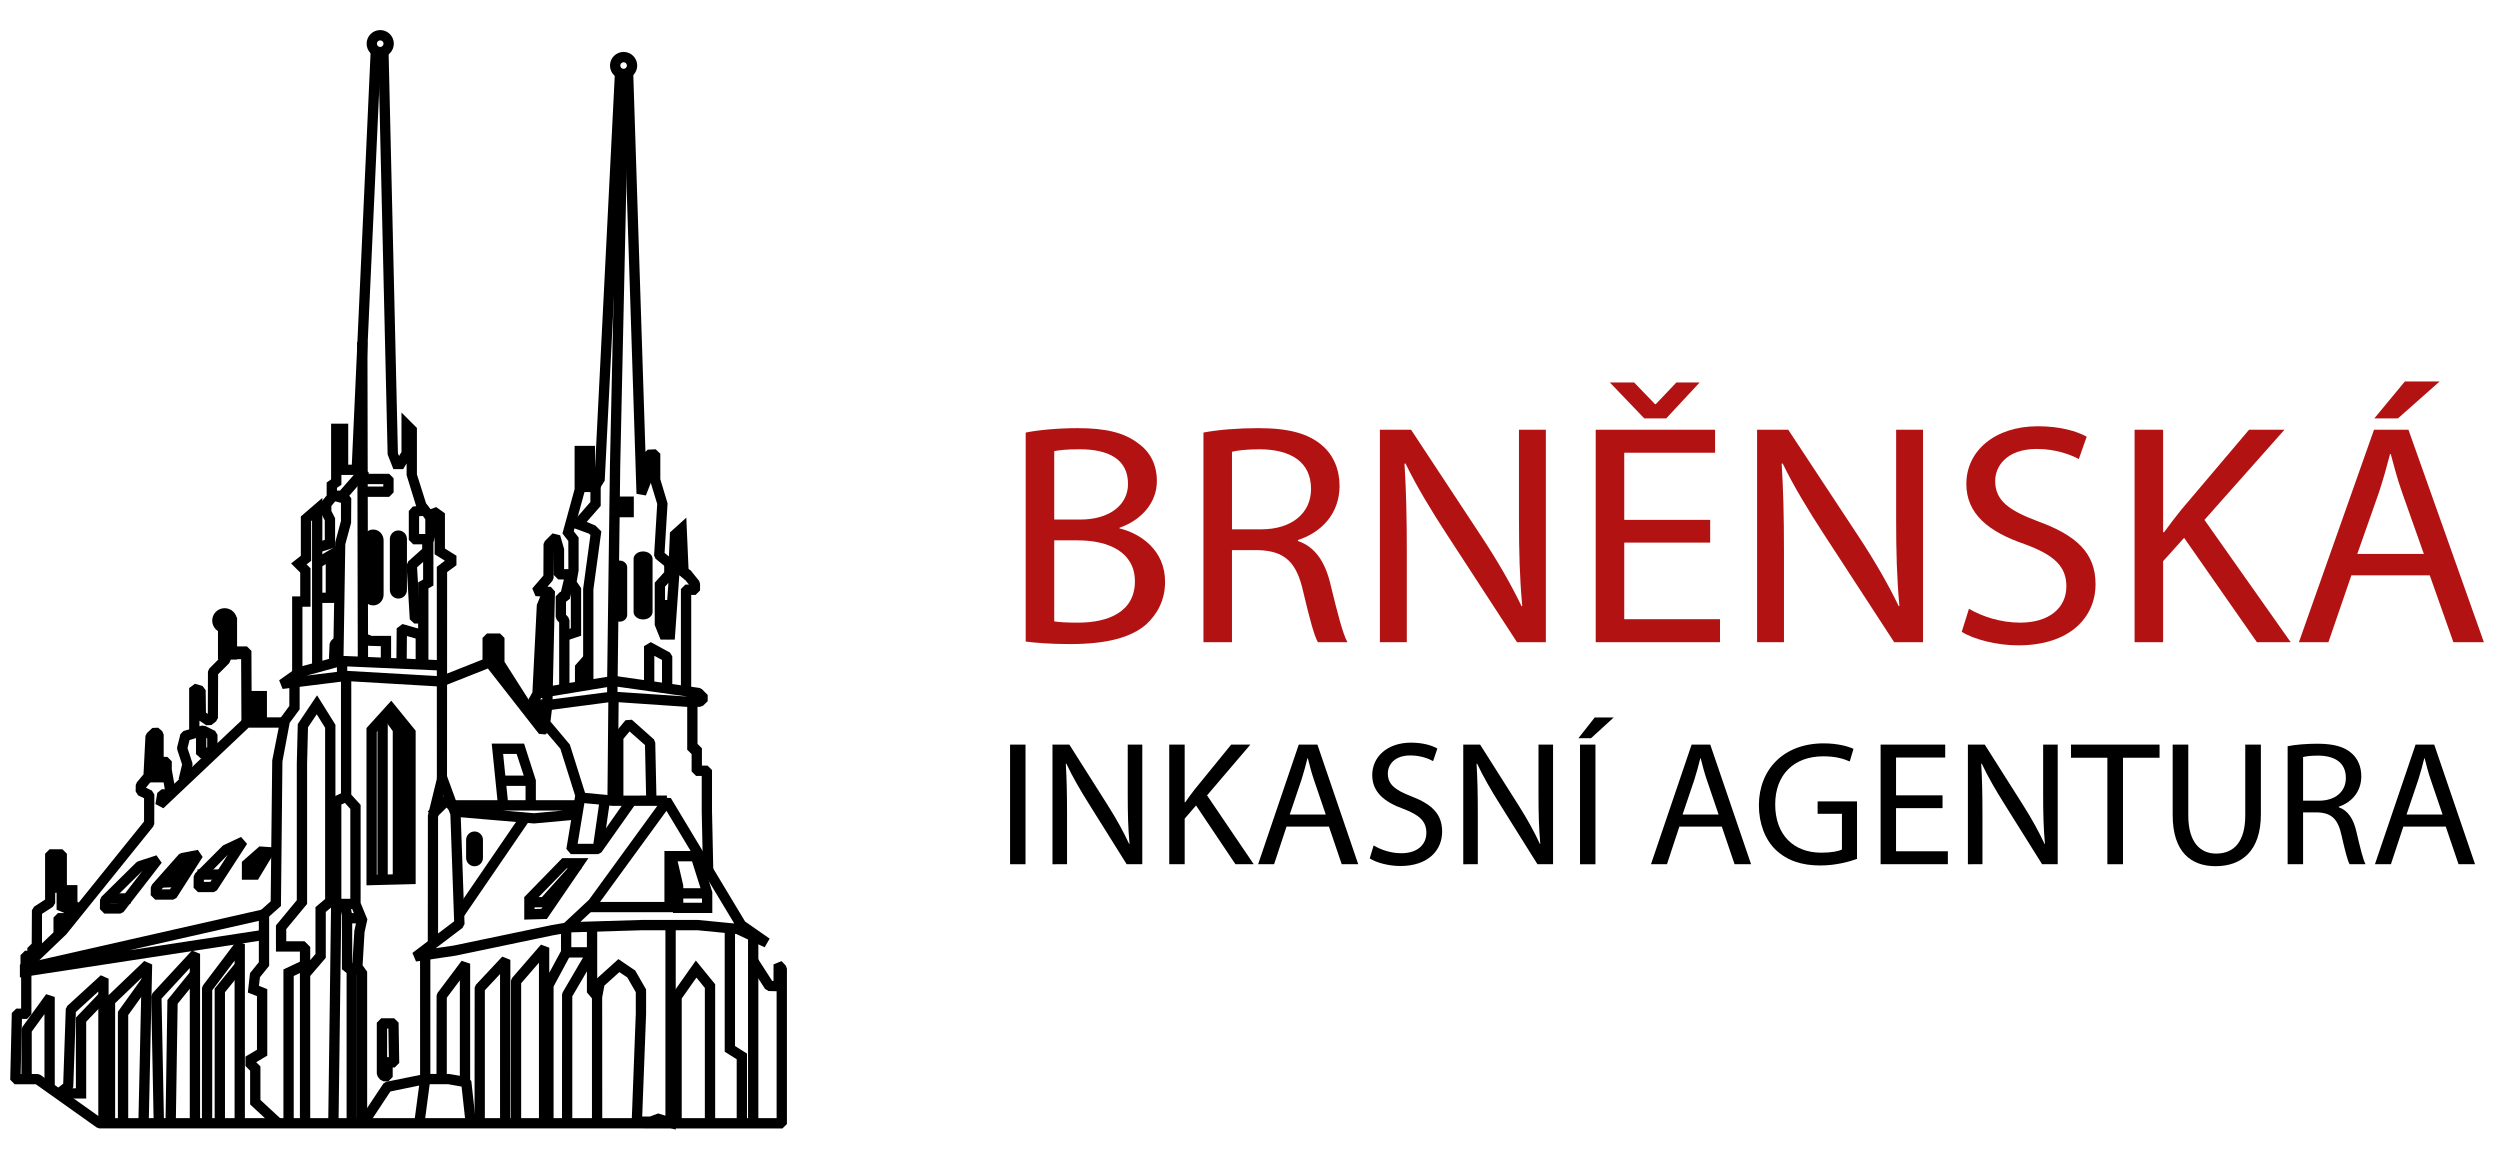 <?xml version="1.0" encoding="utf-8"?>
<!-- Generator: Adobe Illustrator 26.5.0, SVG Export Plug-In . SVG Version: 6.00 Build 0)  -->
<svg version="1.1" id="Layer_1" xmlns="http://www.w3.org/2000/svg" xmlns:xlink="http://www.w3.org/1999/xlink" x="0px" y="0px"
	 viewBox="0 0 500 229.854" enable-background="new 0 0 500 229.854" xml:space="preserve">
<g>
	<g>
		<g>
			<path d="M76.045,11.117c-1.313,0-2.382-1.07-2.382-2.383s1.069-2.382,2.382-2.382c1.314,0,2.382,1.068,2.382,2.382
				S77.359,11.117,76.045,11.117z M76.045,7.736c-0.551,0-0.999,0.448-0.999,0.998c0,0.551,0.448,0.999,0.999,0.999
				c0.551,0,0.999-0.448,0.999-0.999C77.044,8.184,76.596,7.736,76.045,7.736z"/>
			<path d="M76.045,11.456c-1.501,0-2.722-1.221-2.722-2.722c0-1.5,1.221-2.721,2.722-2.721s2.722,1.221,2.722,2.721
				C78.766,10.235,77.545,11.456,76.045,11.456z M76.045,6.692c-1.127,0-2.043,0.916-2.043,2.043c0,1.127,0.917,2.044,2.043,2.044
				c1.127,0,2.043-0.917,2.043-2.044C78.088,7.608,77.171,6.692,76.045,6.692z M76.045,10.073c-0.738,0-1.338-0.601-1.338-1.339
				c0-0.737,0.6-1.337,1.338-1.337c0.738,0,1.338,0.6,1.338,1.337C77.383,9.472,76.782,10.073,76.045,10.073z M76.045,8.075
				c-0.364,0-0.66,0.295-0.66,0.659c0,0.364,0.296,0.66,0.66,0.66s0.66-0.296,0.66-0.66C76.704,8.371,76.408,8.075,76.045,8.075z"/>
		</g>
	</g>
	<g>
		<g>
			<polygon points="63.766,110.143 63.359,108.82 65.297,108.224 65.297,103.994 64.551,102.626 64.551,100.584 65.671,99.216 
				65.671,96.678 66.557,96.056 66.557,85.074 69.306,85.074 69.306,93.27 70.686,93.27 74.48,10.062 75.862,10.126 72.007,94.654 
				67.941,94.654 67.941,96.773 67.055,97.395 67.055,99.71 65.934,101.078 65.934,102.274 66.681,103.642 66.681,109.245 			"/>
			<path d="M63.541,110.567l-0.606-1.971l2.023-0.623v-3.892l-0.746-1.455v-2.163l1.12-1.368v-2.593l0.886-0.622V84.735h3.427v8.197
				h0.717l3.794-83.224l2.06,0.095L76.2,10.142l-3.869,84.851H68.28v1.956l-0.886,0.623v2.26l-1.121,1.368v0.988l0.747,1.455v5.853
				L63.541,110.567z M63.783,109.045l0.207,0.674l2.352-0.725v-5.266l-0.747-1.455v-1.317l1.121-1.368v-2.37l0.886-0.623v-2.282
				h4.082l3.824-83.865l-0.705-0.033L71.01,93.61h-2.043v-8.197h-2.07v10.819l-0.886,0.622v2.483l-1.12,1.368v1.834l0.746,1.455
				v4.479L63.783,109.045z"/>
		</g>
	</g>
	<g>
		<g>
			<polygon points="60.148,134.498 58.765,134.498 58.765,119.619 60.384,119.619 60.384,114.374 58.726,112.718 60.507,111.323 
				60.507,103.439 64.131,100.319 64.131,133.256 62.747,133.256 62.747,103.336 61.891,104.073 61.891,111.997 60.81,112.844 
				61.767,113.801 61.767,121.002 60.148,121.002 			"/>
			<path d="M60.487,134.838h-2.062V119.28h1.619v-4.765l-1.829-1.827l1.953-1.529v-7.875l4.302-3.703v34.015h-2.062v-29.521
				l-0.178,0.154v7.934l-0.909,0.713l0.786,0.786v7.68h-1.619V134.838z M59.104,134.16h0.705v-13.497h1.619v-6.721l-1.129-1.129
				l1.252-0.98v-7.915l1.535-1.321v30.321h0.705v-31.859l-2.945,2.536v7.894l-1.609,1.26l1.486,1.485v5.725h-1.619V134.16z"/>
		</g>
	</g>
	<g>
		<g>
			<polygon points="66.869,120.252 63.439,120.252 63.439,118.868 65.486,118.868 65.486,112.241 63.975,113.124 63.276,111.931 
				66.869,109.829 			"/>
			<path d="M67.209,120.591H63.1v-2.062h2.047v-5.697l-1.293,0.756l-1.043-1.778l4.397-2.571V120.591z M63.778,119.913h2.752v-9.493
				l-2.79,1.631l0.356,0.609l1.729-1.01v7.557h-2.047V119.913z"/>
		</g>
	</g>
	<g>
		<g>
			<rect x="71.832" y="68.719" transform="matrix(1 -0.002 0.002 1 -0.197 0.142)" width="1.383" height="63.229"/>
			<path d="M71.556,132.289L71.43,68.382l2.061-0.004l0.126,63.907L71.556,132.289z M72.11,69.059l0.123,62.551l0.705-0.001
				l-0.123-62.551L72.11,69.059z"/>
		</g>
	</g>
	<g>
		<g>
			<polygon points="67.489,132.161 66.108,132.108 66.232,128.872 66.434,128.409 67.042,127.803 67.375,108.493 68.534,104.226 
				68.534,100.308 66.684,99.821 66.861,98.461 68.165,98.461 72.315,93.715 73.356,94.625 69.419,99.129 69.917,99.775 
				69.893,104.499 68.733,108.772 68.361,131.774 67.505,131.765 			"/>
			<path d="M67.815,132.512l-2.059-0.078l0.165-3.698l0.273-0.567l0.511-0.51l0.331-19.173l1.158-4.306v-3.611l-1.885-0.496
				l0.253-1.952h1.449l4.272-4.886l1.551,1.358l-3.977,4.549l0.399,0.518l-0.036,4.928l-1.16,4.273l-0.365,23.256l-0.865-0.009
				L67.815,132.512z M66.459,131.783l0.704,0.027l0.015-0.386l0.849,0.009l0.366-22.665l1.16-4.313l0.023-4.564l-0.597-0.774
				l3.898-4.459l-0.531-0.464L68.319,98.8h-1.16l-0.099,0.769l1.813,0.478l-0.012,4.268l-1.158,4.267l-0.325,19.365l-0.66,0.658
				l-0.15,0.345L66.459,131.783z"/>
		</g>
	</g>
	<g>
		<g>
			<polygon points="77.689,99.035 72.524,99.035 72.524,97.652 76.998,97.652 76.998,96.483 72.088,96.483 72.088,95.099 
				77.689,95.099 78.381,95.791 78.381,98.343 			"/>
			<path d="M77.83,99.374h-5.645v-2.061h4.474v-0.491h-4.91V94.76h6.081l0.891,0.89v2.833L77.83,99.374z M72.863,98.696h4.686
				l0.493-0.493v-2.272l-0.493-0.493h-5.122v0.705h4.91v1.847h-4.474V98.696z"/>
		</g>
	</g>
	<g>
		<g>
			<path d="M81.05,118.004c0,0.757-0.613,1.37-1.369,1.37l0,0c-0.756,0-1.369-0.613-1.369-1.37V107.8c0-0.757,0.614-1.37,1.369-1.37
				l0,0c0.756,0,1.369,0.613,1.369,1.37V118.004z"/>
			<path d="M79.68,119.713c-0.942,0-1.708-0.766-1.708-1.709V107.8c0-0.942,0.766-1.709,1.708-1.709
				c0.942,0,1.709,0.766,1.709,1.709v10.205C81.389,118.947,80.623,119.713,79.68,119.713z M79.68,106.769
				c-0.568,0-1.03,0.462-1.03,1.031v10.205c0,0.568,0.462,1.031,1.03,1.031c0.568,0,1.031-0.462,1.031-1.031V107.8
				C80.711,107.231,80.248,106.769,79.68,106.769z"/>
		</g>
	</g>
	<g>
		<g>
			<path d="M76.381,118.922c0,1.006-0.78,1.821-1.743,1.821l0,0c-0.962,0-1.742-0.815-1.742-1.821v-10.858
				c0-1.006,0.78-1.82,1.742-1.82l0,0c0.963,0,1.743,0.815,1.743,1.82V118.922z"/>
			<path d="M74.639,121.082c-1.148,0-2.081-0.969-2.081-2.16v-10.858c0-1.191,0.933-2.159,2.081-2.159
				c1.148,0,2.082,0.968,2.082,2.159v10.858C76.72,120.113,75.786,121.082,74.639,121.082z M74.639,106.583
				c-0.774,0-1.403,0.664-1.403,1.481v10.858c0,0.817,0.629,1.482,1.403,1.482c0.774,0,1.403-0.665,1.403-1.482v-10.858
				C76.042,107.247,75.412,106.583,74.639,106.583z"/>
		</g>
	</g>
	<g>
		<g>
			<polygon points="77.883,132.628 76.5,132.628 76.5,128.901 73.885,128.851 72.64,128.355 73.154,127.07 74.274,127.518 
				77.883,127.518 			"/>
			<path d="M78.222,132.967h-2.062v-3.734l-2.402-0.067l-1.56-0.622l0.766-1.915l1.374,0.549h3.883V132.967z M76.839,132.289h0.705
				v-4.432l-3.396-0.025l-0.805-0.322l-0.262,0.655l0.872,0.348l2.886,0.055V132.289z"/>
		</g>
	</g>
	<g>
		<g>
			<polygon points="80.995,132.757 79.612,132.745 79.673,125.837 80.555,125.179 84.475,126.298 84.096,127.628 81.049,126.758 			
				"/>
			<path d="M81.331,133.1l-2.062-0.02l0.067-7.413l1.151-0.86l4.407,1.258l-0.565,1.983l-2.945-0.841L81.331,133.1z M79.954,132.408
				l0.705,0.007l0.055-6.105l3.149,0.899l0.193-0.678l-3.432-0.98l-0.612,0.458L79.954,132.408z"/>
		</g>
	</g>
	<g>
		<g>
			<polygon points="84.852,132.44 83.47,132.44 83.47,126.085 83.968,126.085 83.968,116.664 84.963,116.104 84.962,108.256 
				85.397,106.824 85.397,103.739 83.625,101.35 81.664,95.041 81.664,91.468 80.443,93.492 78.909,93.492 77.867,90.887 76,10.612 
				77.384,10.58 79.248,90.724 79.761,91.946 80.637,90.492 80.637,83.321 83.047,85.731 83.047,94.935 84.907,100.818 
				86.781,103.271 86.751,107.128 86.345,108.462 86.346,116.914 85.351,117.473 85.351,132.379 			"/>
			<path d="M84.873,132.779H83.13v-7.033h0.498v-9.281l0.995-0.56l-0.001-7.7l0.435-1.431v-2.924l-1.757-2.4l-1.977-6.409v-2.354
				l-0.69,1.144h-1.956l-1.15-2.936l-1.875-80.614l2.062-0.048l1.871,80.419l0.229,0.546l0.483-0.8v-7.896l3.088,3.088v9.292
				l1.826,5.776l1.908,2.499l-0.045,4.069l-0.391,1.286l0.001,8.601l-0.996,0.558v15.008L84.873,132.779z M83.808,132.1l1.203-0.022
				v-14.805l0.996-0.558l-0.001-8.304l0.407-1.335l0.028-3.692l-1.857-2.465l-1.876-5.985v-9.063l-1.732-1.732v6.446l-1.27,2.106
				l-0.797-1.96l-1.857-79.805l-0.705,0.017l1.858,79.875l0.933,2.335h1.113l1.751-2.903v4.74l1.929,6.205l1.804,2.433l-0.015,3.296
				l-0.421,1.383l0.001,7.996l-0.995,0.56v9.562h-0.498V132.1z"/>
		</g>
	</g>
	<g>
		<g>
			<polygon points="84.782,124.361 82.977,124.361 82.287,123.709 81.665,113.07 81.893,112.515 84.775,109.935 84.775,108.529 
				82.79,108.529 82.099,107.837 82.099,102.327 82.719,101.64 84.523,101.45 84.668,102.825 83.482,102.95 83.482,107.145 
				85.466,107.145 86.158,107.837 86.158,110.243 85.928,110.758 83.065,113.323 83.63,122.977 84.782,122.977 			"/>
			<path d="M85.121,124.7h-2.28l-0.886-0.837l-0.635-10.851l0.346-0.75l2.769-2.48v-0.915H82.65l-0.89-0.89v-5.781l0.794-0.882
				l2.271-0.237l0.215,2.049l-1.219,0.128v3.551h1.785l0.89,0.891l-0.029,2.684l-0.313,0.629l-2.741,2.456l0.536,9.171h1.172V124.7z
				 M83.112,124.022h1.331v-0.706H83.31l-0.593-10.137l2.931-2.625l0.171-0.383v-2.193l-0.493-0.493h-2.182v-4.84l1.151-0.121
				l-0.074-0.701l-1.337,0.14l-0.446,0.495v5.239l0.493,0.493h2.183v1.897l-2.936,2.629l-0.17,0.412l0.609,10.427L83.112,124.022z"
				/>
		</g>
	</g>
	<g>
		<g>
			<polygon points="87.28,188.699 85.896,188.699 85.916,163.081 87.7,155.822 87.7,113.548 89.567,112.106 87.265,110.673 
				87.265,103.552 86.985,103.352 86.523,103.529 86.028,102.238 87.184,101.794 88.647,102.84 88.647,109.905 90.95,111.337 
				90.95,112.881 89.083,114.249 89.063,156.071 87.28,163.331 			"/>
			<path d="M87.619,189.038h-2.062l0.02-25.957l1.794-7.34l-0.01-42.359l1.612-1.246l-2.048-1.274v-7.124l-0.598,0.229l-0.737-1.925
				l1.642-0.631l1.755,1.252v7.052l2.302,1.431v1.904l-1.866,1.369l-0.02,41.649l-1.794,7.341L87.619,189.038z M86.235,188.359
				h0.705v-25.028l1.794-7.341l0.01-41.913l1.866-1.368v-1.184l-2.302-1.431v-7.08l-1.173-0.838l-0.67,0.257l0.252,0.658
				l0.317-0.122l0.569,0.407v7.108l2.557,1.59l-2.121,1.639v42.108l-1.794,7.34L86.235,188.359z"/>
		</g>
	</g>
	<g>
		<g>
			<polygon points="56.738,137.423 56.245,136.179 59.52,133.83 68.135,131.502 87.988,132.373 87.927,133.755 68.183,132.889 
				60.009,135.129 59.197,135.726 69.202,134.494 88.496,135.611 88.414,136.992 69.247,135.87 			"/>
			<path d="M56.52,137.792l-0.689-1.734l3.6-2.555l8.666-2.342l0.052,0.002l20.192,0.887l-0.091,2.059l-20.029-0.878l-6.907,1.893
				l7.846-0.966l19.694,1.134l-0.121,2.059l-19.506-1.143L56.52,137.792z M56.658,136.3l0.299,0.754l12.248-1.521l18.89,1.101
				l0.042-0.704l-18.955-1.097l-11.231,1.388l1.968-1.419l8.225-2.254l0.053,0.002l19.405,0.851l0.031-0.704l-19.461-0.854
				l-8.505,2.298L56.658,136.3z"/>
		</g>
	</g>
	<g>
		<g>
			<polygon points="73.091,224.542 71.708,224.542 71.708,194.895 70.76,193.569 71.211,186.167 71.677,184.033 70.401,180.795 
				70.401,161.648 68.533,159.593 68.533,136.15 67.723,135.341 67.723,132.256 69.107,132.256 69.107,134.769 69.916,135.578 
				69.916,159.059 71.784,161.112 71.784,180.659 73.121,183.907 72.576,186.36 72.17,193.163 73.091,194.451 			"/>
			<path d="M73.43,224.882h-2.062v-29.878l-0.954-1.335l0.458-7.523l0.452-2.084l-1.262-3.268v-19.015l-1.868-2.055v-23.433
				l-0.809-0.809v-3.565h2.062v2.712l0.809,0.809v23.49l1.868,2.053v19.61l1.352,3.285l-0.568,2.557l-0.391,6.631l0.914,1.278
				V224.882z M72.047,224.203h0.705V194.56l-0.927-1.297l0.413-6.923l0.529-2.403l-1.321-3.279v-19.416l-1.868-2.053v-23.472
				l-0.809-0.809v-2.315h-0.705v2.606l0.809,0.809v23.452l1.868,2.055v19.213l1.29,3.276l-0.488,2.235l-0.436,7.23l0.941,1.317
				V224.203z"/>
		</g>
	</g>
	<g>
		<g>
			<polygon points="55.003,225.045 50.363,220.733 50.363,213.998 49.431,213.064 49.431,211.513 51.733,210.144 51.733,198.998 
				49.936,198.291 50.327,194.764 52.105,192.557 52.105,182.534 54.474,180.418 54.781,152.095 56.41,143.728 58.204,141.296 
				58.204,136.42 59.588,136.42 59.588,141.751 57.617,144.42 56.152,152.231 55.85,181.043 53.489,183.154 53.489,193.044 
				51.658,195.317 51.427,197.391 53.116,198.054 53.116,210.93 50.814,212.299 50.814,212.49 51.747,213.425 51.747,220.131 
				55.944,224.032 			"/>
			<path d="M55.02,225.524l-4.996-4.642v-6.744l-0.933-0.934v-1.885l2.302-1.368v-10.723l-1.823-0.715l0.431-3.884l1.765-2.191
				v-10.055l2.369-2.118l0.307-28.173l1.695-8.565l1.728-2.341v-5.105h2.062v5.782l-1.991,2.697l-1.451,7.735l-0.297,28.901
				l-2.36,2.11v9.858l-1.845,2.289l-0.191,1.717l1.662,0.654v13.3l-2.214,1.315l0.845,0.846v6.697l4.338,4.032L55.02,225.524z
				 M50.703,220.586l4.283,3.979l0.479-0.515l-4.057-3.77v-6.713l-0.933-0.935v-0.526l2.302-1.368v-12.452l-1.715-0.673l0.271-2.432
				l1.818-2.255v-9.923l2.363-2.114l0.3-28.66l1.531-8.009l1.905-2.58v-4.881h-0.705v4.649l-1.815,2.461l-1.614,8.292l-0.303,28.411
				l-2.367,2.115v9.989l-1.792,2.223l-0.352,3.171l1.77,0.697v11.571l-2.302,1.368v1.217l0.933,0.934V220.586z"/>
		</g>
	</g>
	<g>
		<g>
			<polygon points="58.407,224.226 57.023,224.226 57.023,194.104 60.842,192.299 61.433,193.55 58.407,194.98 			"/>
			<path d="M58.746,224.565h-2.062V193.89l4.32-2.043l0.88,1.865l-3.138,1.482V224.565z M57.362,223.887h0.705v-29.121l2.914-1.376
				l-0.301-0.638l-3.318,1.568V223.887z"/>
		</g>
	</g>
	<g>
		<g>
			<path d="M61.704,224.29h-1.384v-34.191l-0.124-0.125h-4.668v-4.768l4.17-5.041v-27.444l0.193-7.811l3.508-5.225l3.346,5.37
				v35.557l-1.928,1.619v9.205l-3.113,3.633V224.29z M56.912,188.591h3.859l0.934,0.935v3.417l1.729-2.019v-9.34l1.928-1.618
				v-34.515l-2.005-3.219l-2.093,3.116l-0.182,7.39v27.926l-4.17,5.041V188.591z"/>
			<path d="M62.044,224.629h-2.062v-34.315h-4.793v-5.228l4.17-5.042v-27.321l0.196-7.919l3.855-5.742l3.675,5.897v35.811
				l-1.929,1.62v9.173l-3.112,3.632V224.629z M60.66,223.95h0.705v-29.007l3.112-3.632v-9.237l1.929-1.62v-35.302l-3.018-4.842
				l-3.161,4.709l-0.191,7.712v27.557l-4.17,5.042v4.306h4.471l0.322,0.323V223.95z M61.365,193.861v-4.194l-0.735-0.737h-4.057
				v-3.347l4.17-5.04v-27.803l0.184-7.498l2.44-3.632l2.334,3.746v34.77l-1.928,1.617v9.308L61.365,193.861z M57.251,188.252h3.66
				l1.133,1.134v2.641l1.051-1.228v-9.372l1.928-1.617v-34.261l-1.677-2.692l-1.746,2.599l-0.179,7.291v28.039l-4.17,5.04V188.252z"
				/>
		</g>
	</g>
	<g>
		<g>
			<polygon points="67.37,224.42 65.987,224.402 66.546,181.339 66.546,159.81 68.932,158.699 69.517,159.953 67.93,160.693 
				67.93,181.347 			"/>
			<path d="M67.705,224.764l-2.062-0.027l0.564-43.402v-21.74l2.889-1.346l0.871,1.869l-1.698,0.791v20.438L67.705,224.764z
				 M66.33,224.067l0.705,0.011l0.555-42.735v-20.866l1.476-0.688l-0.299-0.64l-1.882,0.877v21.312L66.33,224.067z"/>
		</g>
	</g>
	<g>
		<g>
			<polygon points="71.043,224.725 69.659,224.725 69.659,194.437 68.725,193.691 68.725,183.104 68.365,181.486 67.364,181.486 
				67.364,180.103 71.092,180.103 71.092,181.486 69.782,181.486 70.109,183.028 70.109,193.026 71.043,193.773 			"/>
			<path d="M71.382,225.064H69.32V194.6l-0.934-0.746v-10.75l-0.291-1.28h-1.07v-2.061h4.406v2.061H70.2l0.24,1.133l0.007,9.906
				l0.934,0.747V225.064z M69.998,224.386h0.705v-30.45l-0.934-0.747v-10.161l-0.407-1.881h1.39v-0.705h-3.05v0.705h0.934
				l0.419,1.884l0.008,10.498l0.934,0.746V224.386z"/>
		</g>
	</g>
	<g>
		<g>
			<rect x="69.294" y="182.957" width="2.925" height="1.383"/>
			<path d="M72.557,184.678h-3.603v-2.061h3.603V184.678z M69.633,184h2.247v-0.705h-2.247V184z"/>
		</g>
	</g>
	<g>
		<g>
			<rect x="69.792" y="192.914" width="1.867" height="1.383"/>
			<path d="M71.997,194.636h-2.545v-2.061h2.545V194.636z M70.131,193.957h1.188v-0.705h-1.188V193.957z"/>
		</g>
	</g>
	<g>
		<g>
			<path d="M5.61,193.73l-1.17-0.5v-2.053l0.692-0.691h0.677v-0.74l0.691-0.691h0.18v-6.841l0.314-0.579l2.362-1.536v-9.211
				l0.691-0.691h2.303l0.691,0.691v9.158l0.313-0.312l1.18,0.489l0.024,2.297l14.588-18.099v-4.989l-1.289-0.619l-0.392-0.623
				v-1.058l0.16-0.442l1.407-1.69l0.363-7.669l0.218-0.472l0.995-0.935l0.905-0.035l0.623,0.497l0.26,0.541v4.785h0.927l0.691,0.691
				v1.493l0.618,3.538L48.842,144l0.475-0.188h7.282v1.383h-7.007l-16.975,16.05l-1.158-0.615l0.31-1.867l0.707-0.578l0.891,0.033
				l-0.726-4.202l-0.006-0.92h-0.93l-0.692-0.691v-4.962l-0.249,0.234l-0.361,7.622l-0.159,0.411l-1.396,1.675v0.373l1.289,0.621
				L30.531,159v5.666l-0.154,0.434l-17.364,21.534L5.61,193.73z M8.064,182.59v6.876l2.972-2.846v-2.973l0.691-0.691h1.517
				l-0.092-0.428v-0.633l-0.313,0.313l-1.18-0.489v-10.137h-0.92v8.893l-0.315,0.579L8.064,182.59z M12.419,184.338v0.836
				l0.674-0.836H12.419z"/>
			<path d="M5.683,194.13L4.1,193.454v-2.418l0.891-0.89h0.478v-0.54l0.872-0.872l0.041-6.682l0.427-0.702l2.208-1.436v-9.167
				l0.89-0.89h2.584l0.89,0.89v8.63l1.491,0.617l0.017,1.576l13.92-17.27v-4.656l-1.184-0.568l-0.496-0.789l0.021-1.272l0.218-0.543
				l1.335-1.603l0.388-7.682l0.293-0.578l1.088-1.021l1.158-0.046l0.815,0.695l0.293,0.688v4.446h0.728l0.89,0.89v1.633l0.504,2.859
				l13.859-13.07l0.6-0.212h7.621v2.061h-7.211l-17.054,16.124l-1.589-0.842l0.372-2.235l0.905-0.739l0.601,0.021l-0.656-3.79
				l-0.007-0.638h-0.735l-0.7-0.699l-0.145,2.686l-0.215,0.505l-1.317,1.617l1.186,0.57l0.495,0.79l-0.019,5.878l-0.209,0.533
				l-17.364,21.535L5.683,194.13z M4.778,193.006l0.759,0.323l7.242-6.941l17.298-21.458l0.115-0.323v-5.509l-0.287-0.458
				l-1.394-0.67v-0.709l1.439-1.727l0.12-0.307l0.364-7.703l0.92-0.869v5.609l0.494,0.493h1.127l0.007,1.257l0.793,4.559
				l-1.182-0.045l-0.509,0.416l-0.249,1.501l0.727,0.387l16.896-15.975h6.803v-0.705h-6.878l-0.355,0.14l-14.618,13.823
				l-0.727-4.159l-0.005-1.411l-0.493-0.493h-1.125v-5.047l-0.193-0.401l-0.464-0.37l-0.652,0.025l-0.855,0.804l-0.162,0.351
				l-0.366,7.717l-1.441,1.731l-0.12,0.33v0.901l0.288,0.458l1.392,0.669v5.321l-0.075,0.094l-15.182,18.834l-0.031-3.018
				l-0.764-0.317l-0.732,0.73v-9.836l-0.492-0.493h-2.023l-0.493,0.493v9.254l-2.444,1.59L7.019,182.3v7.094H6.64l-0.493,0.493
				v0.938H5.272l-0.494,0.493V193.006z M7.724,190.26v-7.855l2.443-1.588l0.232-0.428v-9.147h1.598v10.25l0.761,0.315l0.732-0.735
				v1.454l0.173,0.767h-1.796l-0.493,0.493v2.977L7.724,190.26z M8.402,182.773v5.897l2.294-2.196v-2.969l0.89-0.89h1.237
				l-0.004-0.049l-1.5-0.621V171.92h-0.242l-0.041,8.716l-0.428,0.702L8.402,182.773z M12.08,186.135v-2.137h1.721L12.08,186.135z"
				/>
		</g>
	</g>
	<g>
		<g>
			<path d="M12.288,177.112c0,0.619-0.502,1.119-1.121,1.119l0,0c-0.618,0-1.12-0.5-1.12-1.119v-5.103
				c0-0.619,0.502-1.121,1.12-1.121l0,0c0.619,0,1.121,0.502,1.121,1.121V177.112z"/>
			<path d="M11.167,178.57c-0.805,0-1.459-0.654-1.459-1.458v-5.103c0-0.805,0.654-1.46,1.459-1.46c0.805,0,1.46,0.654,1.46,1.46
				v5.103C12.627,177.916,11.972,178.57,11.167,178.57z M11.167,171.228c-0.431,0-0.781,0.351-0.781,0.782v5.103
				c0,0.431,0.35,0.78,0.781,0.78c0.431,0,0.782-0.35,0.782-0.78v-5.103C11.948,171.579,11.598,171.228,11.167,171.228z"/>
		</g>
	</g>
	<g>
		<g>
			<rect x="12.661" y="177.362" width="2.489" height="4.357"/>
			<path d="M15.489,182.058h-3.167v-5.035h3.167V182.058z M13,181.38h1.811v-3.679H13V181.38z"/>
		</g>
	</g>
	<g>
		<g>
			<polygon points="16.581,181.281 13.471,179.789 14.28,182.713 12.288,183.709 11.914,185.265 12.973,185.576 			"/>
			<path d="M13.09,185.964l-1.581-0.465l0.485-2.024l1.884-0.941l-0.934-3.374l4.178,2.003L13.09,185.964z M12.319,185.03
				l0.537,0.158l3.184-3.791l-2.044-0.98l0.685,2.476l-2.101,1.049L12.319,185.03z"/>
		</g>
	</g>
	<g>
		<g>
			<polygon points="33.696,156.139 29.714,156.139 30.211,146.867 31.144,146.68 31.579,151.72 32.264,152.156 33.324,152.403 
				33.509,154.831 			"/>
			<path d="M34.087,156.479h-4.731l0.53-9.893l1.563-0.313l0.453,5.251l0.495,0.315l1.246,0.289l0.204,2.677L34.087,156.479z
				 M30.072,155.801h3.233l-0.132-0.922l-0.168-2.202l-0.923-0.234l-0.826-0.526l-0.417-4.83l-0.303,0.061L30.072,155.801z"/>
		</g>
	</g>
	<g>
		<g>
			<path d="M37.48,155.867l-1.345-0.322l0.639-2.671l-0.995-2.987l-0.015-0.387l0.623-2.488l0.472-0.496l1.311-0.391v-8.345
				l0.891-0.662l1.245,0.374l0.492,0.653l0.057,4.556l0.84,0.57l0.208-0.163v-8.688l0.203-0.489l2.318-2.318v-1.302l0.691-0.691
				h4.138l0.692,0.691l0.063,14.187l-1.383,0.006l-0.064-13.5h-2.755v0.895l-0.202,0.489l-2.319,2.318v8.737l-0.265,0.546
				l-0.871,0.683l-0.817,0.028l-1.556-1.058l-0.226-0.421v2.489l0.853-0.255l0.507,0.045l1.867,0.932l0.382,0.619v3.361
				l-0.616,0.689l-2.24,0.248l-0.769-0.687v-3.477h-0.087l-1.819,0.543l-0.477,1.91l0.993,2.984l0.017,0.38L37.48,155.867z
				 M40.922,147.054v2.837l0.857-0.095v-2.314L40.922,147.054z"/>
			<path d="M37.731,156.276l-2.006-0.481l0.695-2.905l-0.982-2.988l-0.016-0.436l0.656-2.623l0.596-0.625l1.155-0.344v-8.263
				l1.165-0.864l1.514,0.455l0.626,0.831l0.057,4.491l0.372,0.253l0.026-8.484l0.277-0.598l2.219-2.219v-1.301l0.89-0.89h4.419
				l0.89,0.89l0.065,14.665l-2.061,0.008l-0.064-13.5h-2.078l-0.026,0.686l-0.276,0.599l-2.219,2.218l-0.034,8.745l-0.361,0.665
				l-0.958,0.75l-1.038,0.037l-1.344-0.914v1.126l0.48-0.143l0.693,0.085l1.953,0.975l0.484,0.783v3.587l-0.789,0.882l-2.52,0.278
				l-0.994-0.888v-3.2l-1.286,0.384l-0.407,1.625l0.979,2.982l0.02,0.428L37.731,156.276z M36.543,155.295l0.686,0.163l0.595-2.485
				l-0.013-0.286l-1.01-3.033l0.548-2.192l2.189-0.612h0.339v3.664l0.542,0.485l1.96-0.217l0.443-0.495v-3.134l-0.281-0.454
				l-1.723-0.861l-0.379-0.034l-1.227,0.366v-4.293l0.825,1.538l1.395,0.948l0.595-0.021l0.723-0.566l0.197-0.405v-8.8l2.37-2.369
				l0.15-0.364v-1.167H48.9l0.064,13.498l0.705-0.003l-0.061-13.708l-0.494-0.493h-3.857l-0.492,0.493v1.301l-2.37,2.37
				l-0.152,0.364v8.786l-0.534,0.417l-1.191-0.808l-0.058-4.623l-0.358-0.476l-0.975-0.293l-0.618,0.459v8.427l-1.466,0.437
				l-0.348,0.366l-0.589,2.355l0.011,0.29l1.011,3.031L36.543,155.295z M40.583,150.27v-3.765l1.535,0.767v2.827L40.583,150.27z
				 M41.261,147.602v1.91l0.179-0.02v-1.802L41.261,147.602z"/>
		</g>
	</g>
	<g>
		<g>
			<rect x="49.627" y="138.529" width="3.423" height="6.099"/>
			<path d="M53.389,144.968h-4.102v-6.777h4.102V144.968z M49.965,144.289h2.745v-5.421h-2.745V144.289z"/>
		</g>
	</g>
	<g>
		<g>
			<rect x="43.933" y="123.841" width="3.142" height="7.719"/>
			<path d="M47.415,131.899h-3.821v-8.397h3.821V131.899z M44.272,131.221h2.465v-7.041h-2.465V131.221z"/>
		</g>
	</g>
	<g>
		<g>
			<path d="M42.781,124.122c0,1.186,0.962,2.148,2.146,2.148c1.185,0,2.147-0.962,2.147-2.148c0-1.184-0.962-2.146-2.147-2.146
				C43.743,121.975,42.781,122.937,42.781,124.122z"/>
			<path d="M44.928,126.608c-1.37,0-2.486-1.115-2.486-2.487c0-1.37,1.115-2.485,2.486-2.485c1.371,0,2.486,1.115,2.486,2.485
				C47.414,125.493,46.299,126.608,44.928,126.608z M44.928,122.315c-0.997,0-1.807,0.811-1.807,1.807
				c0,0.997,0.811,1.809,1.807,1.809s1.808-0.811,1.808-1.809C46.736,123.125,45.925,122.315,44.928,122.315z"/>
		</g>
	</g>
	<g>
		<g>
			<rect x="44.275" y="129.755" width="4.668" height="1.743"/>
			<path d="M49.281,131.837h-5.346v-2.421h5.346V131.837z M44.614,131.159h3.989v-1.064h-3.989V131.159z"/>
		</g>
	</g>
	<g>
		<g>
			<polygon points="4.316,195.092 4.316,193.173 52.836,182.16 53.142,183.509 16.481,191.83 52.884,186.259 53.094,187.627 			"/>
			<path d="M3.977,195.486v-2.583l0.264-0.061l48.851-11.087l0.456,2.011l-27.722,6.292l27.342-4.185l0.313,2.037L3.977,195.486z
				 M4.655,193.443v1.253l48.052-7.353l-0.107-0.697l-36.068,5.519l-0.126-0.666l36.329-8.245l-0.156-0.689L4.655,193.443z"/>
		</g>
	</g>
	<g>
		<g>
			<polygon points="20.908,225.181 19.998,224.525 19.998,197.533 14.837,202.251 14.348,217.268 14.087,217.788 12.283,219.219 
				11.423,218.135 12.976,216.902 13.464,201.915 13.689,201.426 20.223,195.453 21.382,195.963 21.382,200.011 21.518,199.691 
				28.924,192.6 30.094,193.115 29.41,224.589 28.026,224.589 28.026,224.03 28.673,194.755 22.688,200.486 22.688,224.09 
				22.215,224.746 			"/>
			<path d="M20.851,225.557l-1.192-0.858v-26.396l-4.487,4.102l-0.521,15.015l-0.354,0.635l-2.07,1.641l-1.281-1.615l1.696-1.347
				l0.514-14.961l0.304-0.597l6.697-6.123l1.563,0.689v3.285l7.132-6.829l1.584,0.698l-0.695,32.032h-2.055v-0.898l0.629-28.463
				l-5.289,5.063v23.57l-0.601,0.835L20.851,225.557z M20.337,224.352l0.629,0.453l1.037-0.346l0.346-0.48v-23.639l6.682-6.398
				l-0.665,30.307h0.713l0.672-30.916l-0.755-0.332l-7.192,6.886l-0.76,1.795v-5.497l-0.754-0.331l-6.321,5.777l-0.168,0.364
				L13.31,217.07l-1.411,1.119l0.438,0.552l1.48-1.172l0.195-0.388l0.491-15.084l5.834-5.334V224.352z"/>
		</g>
	</g>
	<g>
		<g>
			<polygon points="25.303,224.093 23.919,224.093 23.919,202.461 28.653,195.871 29.778,196.68 25.303,202.907 			"/>
			<path d="M25.642,224.432H23.58v-22.081l4.996-6.953l1.674,1.204l-4.608,6.413V224.432z M24.258,223.754h0.705v-20.956
				l4.341-6.042l-0.574-0.412l-4.473,6.225V223.754z"/>
		</g>
	</g>
	<g>
		<g>
			<polygon points="16.9,219.37 12.351,219.37 12.351,217.988 15.517,217.988 15.517,203.651 20.066,198.907 21.065,199.865 
				16.9,204.208 			"/>
			<path d="M17.239,219.71h-5.228v-2.061h3.167v-14.134l4.877-5.087l1.488,1.427l-4.305,4.489V219.71z M12.69,219.032h3.871v-14.961
				l4.024-4.195l-0.509-0.489l-4.219,4.401v14.539H12.69V219.032z"/>
		</g>
	</g>
	<g>
		<g>
			<polygon points="31.076,224.543 30.577,199.338 30.762,198.855 38.478,190.515 39.678,190.984 39.678,224.403 38.294,224.403 
				38.294,192.75 31.967,199.589 32.459,224.516 			"/>
			<path d="M30.743,224.889l-0.506-25.611l0.276-0.654l7.872-8.508l1.631,0.637v33.989h-2.061v-31.127l-5.647,6.103l0.496,25.13
				L30.743,224.889z M30.918,199.398l0.49,24.8l0.705-0.015l-0.488-24.725l7.009-7.576v32.181h0.705v-32.848l-0.769-0.301
				l-7.514,8.12L30.918,199.398z"/>
		</g>
	</g>
	<g>
		<g>
			<polygon points="34.824,224.665 33.44,224.644 33.818,200.134 38.448,194.409 39.524,195.279 35.193,200.633 			"/>
			<path d="M35.158,225.01l-2.062-0.032l0.385-24.966l4.917-6.08l1.603,1.297l-4.471,5.525L35.158,225.01z M33.785,224.311
				l0.705,0.011l0.366-23.811l4.191-5.181l-0.548-0.444l-4.344,5.37L33.785,224.311z"/>
		</g>
	</g>
	<g>
		<g>
			<polygon points="48.639,224.407 47.256,224.407 47.256,191.122 42.105,197.94 42.105,224.403 40.721,224.403 40.721,197.707 
				40.861,197.291 47.395,188.642 48.639,189.057 			"/>
			<path d="M48.979,224.746h-2.062v-32.613l-4.473,5.92v26.689h-2.062L40.4,197.6l0.191-0.514l6.68-8.842l1.707,0.568V224.746z
				 M47.595,224.068H48.3v-34.766l-0.782-0.261l-6.354,8.409l-0.105,0.313v26.301h0.705v-26.239l5.829-7.716V224.068z"/>
		</g>
	</g>
	<g>
		<g>
			<polygon points="44.656,224.283 43.272,224.283 43.272,197.838 47.161,193.042 48.235,193.913 44.656,198.328 			"/>
			<path d="M44.995,224.622h-2.062v-26.905l4.179-5.152l1.6,1.297l-3.717,4.586V224.622z M43.611,223.944h0.705v-25.737l3.441-4.244
				l-0.547-0.444l-3.6,4.439V223.944z"/>
		</g>
	</g>
	<g>
		<g>
			<polygon points="10.614,217.126 9.231,217.126 9.231,201.769 6.009,206.211 6.009,215.818 4.626,215.818 4.626,205.987 
				4.758,205.581 9.363,199.233 10.614,199.638 			"/>
			<path d="M10.954,217.465H8.892v-14.651l-2.543,3.506v9.837H4.287l0.017-10.275l0.18-0.501l4.749-6.546l1.721,0.558V217.465z
				 M9.57,216.787h0.705v-16.901l-0.783-0.253l-4.428,6.104l-0.099,0.303v9.44H5.67v-9.379l3.9-5.377V216.787z"/>
		</g>
	</g>
	<g>
		<g>
			<polygon points="156.354,225.351 19.941,225.351 19.541,225.223 7.274,216.516 3.076,216.516 2.385,215.807 2.695,202.737 
				3.386,202.061 4.562,202.061 4.562,194.226 5.945,194.226 5.945,202.753 5.253,203.444 4.062,203.444 3.785,215.131 
				7.495,215.131 7.895,215.26 20.162,223.968 155.662,223.968 155.662,197.907 153.868,197.907 153.285,197.588 150.049,192.549 
				151.214,191.802 154.246,196.524 155.043,196.524 155.043,193.108 156.225,192.621 156.843,193.243 157.045,193.73 
				157.045,224.659 			"/>
			<path d="M156.494,225.69l-136.656-0.016l-0.493-0.174l-12.179-8.646H2.933l-0.891-0.911l0.317-13.351l0.889-0.869h0.975v-7.835
				h2.061v9.006l-0.89,0.889h-1l-0.262,11.009l3.467,0.016l0.492,0.176l12.178,8.645h135.053v-25.382l-1.618-0.041l-0.705-0.434
				l-3.42-5.324l1.736-1.114l3.116,4.852h0.272v-3.304l1.602-0.661l0.851,0.893l0.228,0.616v31.07L156.494,225.69z M19.994,225.011
				h136.22l0.493-0.493v-30.721l-0.15-0.362l-0.412-0.415l-0.762,0.314v3.529h-1.321l-2.949-4.593l-0.594,0.38l3.006,4.681
				l0.431,0.236h2.047v26.738H20.054l-12.312-8.74l-0.301-0.097H3.438l0.293-12.366h1.382l0.493-0.491v-8.047H4.901v7.835H3.525
				l-0.494,0.482l-0.303,12.79l0.491,0.503h4.163l12.312,8.74L19.994,225.011z"/>
		</g>
	</g>
	<g>
		<g>
			<path d="M77.509,215.952h-0.684l-0.521-0.237l-0.436-0.499l-0.171-0.455v-10.082l0.691-0.691h2.303l0.691,0.68l0.125,7.78
				l-0.692,0.703h-0.615v2.11L77.509,215.952z M77.081,205.371v6.825l0.428-0.428h0.604l-0.102-6.397H77.081z"/>
			<path d="M77.649,216.291l-0.964-0.03l-0.636-0.322l-0.498-0.603l-0.193-0.575v-10.222l0.89-0.89h2.582l0.89,0.876l0.128,8.061
				l-0.891,0.905H78.54v1.911L77.649,216.291z M76.899,215.613h0.47l0.493-0.493v-2.309h0.812l0.493-0.499l-0.121-7.499
				l-0.493-0.486h-2.023l-0.493,0.493v9.881l0.128,0.339l0.347,0.397L76.899,215.613z M76.742,213.014v-7.982h1.603l0.113,7.075
				h-0.808L76.742,213.014z M77.42,211.428h0.348l-0.091-5.719H77.42V211.428z"/>
		</g>
	</g>
	<g>
		<g>
			<polygon points="73.418,224.726 72.265,223.964 76.869,216.993 77.308,216.695 85.039,215.127 89.77,215.127 93.375,215.759 
				93.941,216.364 94.813,224.331 93.438,224.482 92.622,217.03 89.647,216.5 85.11,216.51 77.866,217.993 			"/>
			<path d="M73.514,225.197l-1.719-1.138l4.883-7.347l0.562-0.35l7.731-1.568l4.799-0.007l3.776,0.657l0.721,0.77l0.921,8.416
				l-2.049,0.228l-0.825-7.539l-2.725-0.485l-4.477,0.015l-7.039,1.448L73.514,225.197z M72.734,223.868l0.587,0.388l4.339-6.568
				l7.381-1.511l4.605-0.016l3.285,0.58l0.806,7.366l0.701-0.077l-0.821-7.517l-0.412-0.441l-3.494-0.612l-4.673,0.005l-7.596,1.549
				l-0.327,0.221L72.734,223.868z"/>
		</g>
	</g>
	<g>
		<g>
			<polygon points="84.542,224.808 83.171,224.627 84.354,215.729 84.348,191.112 85.731,191.112 85.731,215.818 			"/>
			<path d="M84.834,225.189l-2.044-0.27l1.227-9.234l-0.008-24.912h2.061v25.045L84.834,225.189z M83.551,224.336l0.699,0.093
				l1.144-8.655l-0.003-24.322h-0.705l0.005,24.278L83.551,224.336z"/>
		</g>
	</g>
	<g>
		<g>
			<polygon points="93.691,216.754 92.307,216.754 92.307,195.053 89.022,199.433 89.022,215.456 87.638,215.456 87.638,199.203 
				87.777,198.788 92.445,192.563 93.691,192.978 			"/>
			<path d="M94.03,217.093h-2.062V196.07l-2.606,3.476v16.248h-2.062l0.017-16.699l0.189-0.511l4.816-6.421l1.709,0.571V217.093z
				 M92.646,216.414h0.705v-23.192l-0.782-0.261l-4.489,5.986l-0.103,0.311v15.857h0.706v-15.795l3.963-5.285V216.414z"/>
		</g>
	</g>
	<g>
		<g>
			<polygon points="101.731,224.362 100.348,224.362 100.348,193.95 96.631,197.92 96.631,224.275 95.247,224.275 95.247,197.646 
				95.434,197.173 100.535,191.727 101.731,192.2 			"/>
			<path d="M102.07,224.701h-2.061v-29.894l-3.039,3.245v26.561h-2.062l0.024-27.092l0.255-0.58l5.258-5.615l1.626,0.642V224.701z
				 M100.687,224.023h0.705V192.43l-0.768-0.303l-4.899,5.231l-0.14,0.354v26.224h0.705v-26.15l4.396-4.695V224.023z"/>
		</g>
	</g>
	<g>
		<g>
			<path d="M109.429,225.09l-0.865-0.346l-0.435-0.642v-32.471l-4.236,4.889v27.841h-1.384v-28.098l0.169-0.455l5.62-6.483
				l1.215,0.453v6.126l3.026-5.609v-3.916l-2.042,0.363l-19.432,4.059l-7.648,1.131l-0.519-1.236l8.273-6.267l-0.761-21.577
				l-2.641-7.071l1.296-0.483l2.723,7.394l0.779,22.047l-0.273,0.575l-6.408,4.854l4.938-0.73l19.413-4.055l2.76-0.485l5.035-4.705
				l14.785-20.307l1.152,0.051l14.793,24.6l4.722,3.288l-0.689,1.194l-5.426-2.545l-7.835-0.765l-11.172,0.003l-14.44,0.431v4.324
				l-0.083,0.329l-3.461,6.417v27.233L109.429,225.09z M139.6,184.332l7.885,0.768l-14.165-23.553l-14.256,19.561l-3.863,3.621
				l13.14-0.397H139.6z"/>
			<path d="M109.47,225.472l-1.129-0.45l-0.552-0.815v-31.666l-3.557,4.106v28.054h-2.062l0.021-28.556l0.23-0.559l5.774-6.662
				l1.656,0.617v5.019l2.347-4.352v-3.426l-1.643,0.291l-19.421,4.059l-7.928,1.171l-0.723-1.719l8.343-6.32l-0.753-21.346
				l-2.74-7.337l1.933-0.722l2.861,7.819l0.782,22.13l-0.411,0.775l-5.352,4.056l3.628-0.536l19.393-4.052l2.672-0.469l4.962-4.636
				l14.849-20.406l1.515,0.066l14.849,24.694l4.918,3.426l-1,1.734l-5.656-2.652l-7.776-0.759l-11.139,0.004l-14.1,0.42v3.995
				l-0.093,0.412l-3.451,6.419v27.328L109.47,225.472z M108.786,224.468l0.601,0.241l0.65-0.441l0.04-27.214l3.461-6.417l0.052-0.25
				l-0.01-4.57l14.769-0.441l11.182-0.003l7.978,0.796l5.145,2.412l0.378-0.653l-4.563-3.215l-14.699-24.444l-0.788-0.034
				l-14.677,20.16l-5.152,4.822l-2.859,0.502l-19.402,4.053l-6.267,0.926l7.396-5.603l0.203-0.427l-0.774-21.91l-2.586-7.023
				l-0.658,0.245l2.543,6.86l0.767,21.754l-8.204,6.214l0.315,0.75l7.388-1.092l19.412-4.057l2.45-0.433l-0.04,4.481l-3.663,6.79
				v-7.234l-0.774-0.289l-5.425,6.26l-0.127,0.339v27.699h0.705v-27.627l4.914-5.675v33.277L108.786,224.468z M148.123,185.503
				l-8.54-0.832H128.34l-14.025,0.423l4.517-4.234l14.515-19.927L148.123,185.503z M139.6,183.993l0.033,0.001l7.215,0.703
				l-13.555-22.538l-13.955,19.148l-3.252,3.055l12.244-0.37H139.6z"/>
		</g>
	</g>
	<g>
		<g>
			
				<rect x="85.873" y="160.534" transform="matrix(0.717 -0.697 0.697 0.717 -87.46 107.116)" width="4.525" height="1.383"/>
			<path d="M86.99,163.779l-1.438-1.478l3.729-3.63l1.437,1.478L86.99,163.779z M86.511,162.314l0.492,0.506l2.755-2.684
				l-0.491-0.506L86.511,162.314z"/>
		</g>
	</g>
	<g>
		<g>
			<polygon points="106.809,164.357 91.205,163.037 88.727,160.382 115.564,160.382 115.564,161.767 92.573,161.767 
				106.805,162.979 115.243,162.202 115.369,163.579 			"/>
			<path d="M106.811,164.697l-0.03-0.003l-15.735-1.33l-3.098-3.321h27.956v2.062h-0.329l0.162,1.78L106.811,164.697z
				 M91.364,162.71l15.444,1.306l8.192-0.744l-0.064-0.702l-8.1,0.747l-14.292-1.212l0.028-0.677h22.653v-0.706H89.508
				L91.364,162.71z M100.551,162.106l6.282,0.535l5.767-0.535H100.551z"/>
		</g>
	</g>
	<g>
		<g>
			
				<rect x="86.745" y="172.357" transform="matrix(0.565 -0.825 0.825 0.565 -99.913 156.496)" width="23.573" height="1.384"/>
			<path d="M92.533,183.638l-1.7-1.167l13.697-20.012l1.702,1.166L92.533,183.638z M91.775,182.296l0.582,0.399l12.932-18.892
				l-0.583-0.4L91.775,182.296z"/>
		</g>
	</g>
	<g>
		<g>
			<polygon points="99.919,160.884 98.718,149.056 104.566,149.056 106.832,156.06 106.832,160.642 105.449,160.642 105.449,156.17 
				103.565,150.441 100.248,150.441 101.295,160.745 			"/>
			<path d="M99.616,161.256l-1.273-12.538h6.47l2.359,7.343v4.921h-2.062v-4.757l-1.79-5.444h-2.696l1.043,10.269L99.616,161.256z
				 M99.094,149.396l1.129,11.118l0.701-0.072l-1.051-10.34h3.938l1.977,6.068v4.133h0.705v-4.19l-2.174-6.717H99.094z"/>
		</g>
	</g>
	<g>
		<g>
			<rect x="100.435" y="155.455" width="5.706" height="1.383"/>
			<path d="M106.48,157.177h-6.384v-2.061h6.384V157.177z M100.774,156.499h5.028v-0.705h-5.028V156.499z"/>
		</g>
	</g>
	<g>
		<g>
			<path d="M105.19,183.574v-4.02l7.404-7.587h4.451l-7.851,11.489L105.19,183.574z M106.573,180.117v2.032l1.876-0.055l5.978-8.743
				h-1.251L106.573,180.117z"/>
			<path d="M104.851,183.924v-4.508l7.6-7.788h5.236l-8.311,12.162L104.851,183.924z M105.529,179.692v3.533l3.481-0.102
				l7.392-10.816h-3.665L105.529,179.692z M106.234,182.499v-2.52l6.799-6.968h2.037l-6.438,9.416L106.234,182.499z
				 M106.912,180.255v1.545l1.354-0.04l5.519-8.07h-0.466L106.912,180.255z"/>
		</g>
	</g>
	<g>
		<g>
			<polygon points="109.151,181.133 105.946,181.133 105.946,179.749 108.534,179.749 114.854,172.696 115.886,173.618 			"/>
			<path d="M109.303,181.472h-3.696v-2.062h2.775l6.446-7.192l1.537,1.374L109.303,181.472z M106.285,180.794H109l6.407-7.149
				l-0.526-0.47l-6.195,6.913h-2.4V180.794z"/>
		</g>
	</g>
	<g>
		<g>
			<path d="M142.122,182.267h-7.185v-5.027l-0.329-1.401v6.267h-16.362v-1.383h14.979v-10.184h6.442l2.456,7.882V182.267z
				 M136.32,180.883h4.419v-2.355l-2.086-6.605h-3.547l1.214,5.236V180.883z"/>
			<path d="M142.461,182.606h-7.864v-0.162h-16.691v-2.061h14.979V170.2h7.031l2.545,8.221V182.606z M135.275,181.928h6.508v-3.456
				l-2.367-7.594h-5.854v10.184h-14.979v0.705h15.684v-8.855l0.998,4.251L135.275,181.928z M141.078,181.222h-5.097v-4.063
				l-1.301-5.575h4.222l2.177,6.944V181.222z M136.658,180.544h3.742v-1.964l-1.996-6.317h-2.872l1.118,4.82L136.658,180.544z"/>
		</g>
	</g>
	<g>
		<g>
			<rect x="135.755" y="177.981" width="5.109" height="1.383"/>
			<path d="M141.203,179.703h-5.787v-2.061h5.787V179.703z M136.094,179.024h4.43v-0.705h-4.43V179.024z"/>
		</g>
	</g>
	<g>
		<g>
			<rect x="149.947" y="187.002" width="1.384" height="37.781"/>
			<path d="M151.67,225.121h-2.062v-38.459h2.062V225.121z M150.286,224.443h0.706v-37.102h-0.706V224.443z"/>
		</g>
	</g>
	<g>
		<g>
			<polygon points="149.061,224.781 147.678,224.781 147.678,211.666 145.281,210.151 145.281,185.802 146.664,185.802 
				146.664,209.389 149.061,210.905 			"/>
			<path d="M149.4,225.12h-2.061v-13.268l-2.398-1.514v-24.876h2.062v23.739l2.397,1.517V225.12z M148.017,224.442h0.705v-13.35
				l-2.397-1.517v-23.435h-0.705v23.824l2.398,1.514V224.442z"/>
		</g>
	</g>
	<g>
		<g>
			<polygon points="136.007,224.91 134.624,224.91 134.624,199.145 139.186,192.669 142.692,196.973 142.692,224.781 
				141.309,224.781 141.309,197.465 139.266,194.959 136.007,199.585 			"/>
			<path d="M136.346,225.25h-2.061v-26.212l4.881-6.931l3.865,4.746v28.267h-2.061v-27.534l-1.685-2.066l-2.939,4.173V225.25z
				 M134.963,224.572h0.704v-25.094l3.578-5.079l2.403,2.946v27.097h0.705v-27.348l-3.147-3.864l-4.243,6.022V224.572z"/>
		</g>
	</g>
	<g>
		<g>
			<polygon points="134.807,225.468 131.678,224.506 130.143,225.035 126.649,225.035 127.497,202.745 127.496,198.352 
				125.714,195.246 123.836,193.995 120.562,196.946 120.1,199.43 120.112,224.658 118.728,224.658 118.728,199.302 
				119.288,196.234 123.709,192.247 126.751,194.276 128.879,197.984 128.879,202.771 128.086,223.651 130.018,223.651 
				131.634,223.044 133.423,223.595 133.423,184.86 134.807,184.86 			"/>
			<path d="M135.146,225.928l-3.462-1.065l-1.541,0.511h-3.847l0.862-22.642l-0.001-4.289l-1.698-2.958l-1.592-1.062l-2.993,2.698
				l-0.441,2.371l0.018,25.505h-2.062v-25.694l0.587-3.244l4.703-4.239l3.367,2.288l2.172,3.786v4.879l-0.78,20.54h1.518
				l1.668-0.625l1.46,0.449V184.52h2.062V225.928z M131.672,224.15l2.796,0.858v-39.81h-0.706v38.856l-2.117-0.653l-1.627,0.588
				h-2.284l0.806-21.232v-4.685l-2.043-3.559l-2.757-1.839l-4.14,3.733l-0.539,2.955l0.005,24.955h0.706l-0.012-24.889l0.488-2.659
				l3.556-3.204l2.202,1.511l1.827,3.184l0.001,4.483l-0.835,21.951h3.085L131.672,224.15z"/>
		</g>
	</g>
	<g>
		<g>
			<polygon points="118.891,199.746 117.721,198.353 117.721,185.549 119.104,185.549 119.104,197.85 119.949,198.859 			"/>
			<path d="M118.849,200.224l-1.468-1.749v-13.265h2.062v12.517l0.984,1.174L118.849,200.224z M118.06,198.229l0.873,1.039
				l0.539-0.452l-0.707-0.842v-12.085h-0.705V198.229z"/>
		</g>
	</g>
	<g>
		<g>
			<polygon points="114.121,224.722 112.738,224.722 112.738,198.985 112.832,198.637 117.206,191.163 113.231,191.163 
				113.231,189.779 118.412,189.779 119.01,190.819 114.121,199.172 			"/>
			<path d="M114.46,225.06h-2.062l0.012-26.162l0.128-0.433l4.075-6.964h-3.723v-2.062h5.717l0.794,1.382l-4.942,8.443V225.06z
				 M113.077,224.382h0.705v-25.301l4.836-8.263l-0.402-0.701h-4.646v0.706h4.228l-4.65,7.945l-0.071,0.262V224.382z"/>
		</g>
	</g>
	<g>
		<g>
			<polygon points="140.933,173.905 140.682,162.236 140.682,154.84 139.355,154.84 138.663,154.148 138.663,150.489 
				138.472,150.489 137.781,149.797 137.781,140.146 139.164,140.146 139.164,149.106 139.355,149.106 140.046,149.797 
				140.046,153.457 141.374,153.457 142.065,154.148 142.065,162.221 142.317,173.873 			"/>
			<path d="M140.601,174.252l-0.258-12.008v-7.064h-1.129l-0.891-0.89v-3.469l-0.882-0.882v-10.131h2.061v8.967l0.882,0.884v3.461
				h1.13l0.889,0.89v8.213l0.259,11.983L140.601,174.252z M139.495,154.501h1.526v7.735l0.244,11.322l0.705-0.016l-0.244-11.313
				v-7.94l-0.492-0.493h-1.527v-3.859l-0.543-0.493h-0.339v-8.96h-0.705v9.172l0.543,0.493h0.339v3.859L139.495,154.501z"/>
		</g>
	</g>
	<g>
		<g>
			<polygon points="129.581,160.218 129.334,148.854 125.872,145.803 124.341,147.648 124.341,160.202 122.957,160.202 
				122.957,147.399 123.116,146.958 125.262,144.372 126.251,144.294 130.477,148.016 130.711,148.521 130.964,160.188 			"/>
			<path d="M129.249,160.565l-0.25-11.555l-3.089-2.722l-1.229,1.482v12.771h-2.062l0.02-13.258l0.217-0.54l2.237-2.697l1.276-0.101
				l4.416,3.929l0.266,0.638l0.26,12.007L129.249,160.565z M125.834,145.319l3.836,3.379l0.242,11.173l0.705-0.015l-0.244-11.258
				l-0.174-0.374l-4.065-3.581l-0.703,0.056l-2.017,2.429l-0.119,0.329v12.405h0.706v-12.337L125.834,145.319z"/>
		</g>
	</g>
	<g>
		<g>
			<path d="M119.55,170.482h-5.236l-0.682-0.803l1.704-10.28l0.75-0.577l6.497,0.632l10.465-0.004v1.384h-6.369l-6.561,9.355
				L119.55,170.482z M115.129,169.099h4.061l5.797-8.266h-2.473l-5.92-0.572L115.129,169.099z"/>
			<path d="M119.633,170.821h-5.476l-0.886-1.044l1.751-10.565l0.962-0.742l6.631,0.645l10.771-0.005v2.062h-6.533l-6.581,9.316
				L119.633,170.821z M114.47,170.143h4.997l0.419-0.217l6.615-9.432h6.207v-0.706l-10.126,0.004l-6.396-0.62l-0.538,0.413
				l-1.656,9.993L114.47,170.143z M119.366,169.438h-4.637l1.582-9.545l6.235,0.603l3.092-0.001L119.366,169.438z M115.529,168.76
				h3.485l5.321-7.588h-1.821l-5.636-0.543L115.529,168.76z"/>
		</g>
	</g>
	<g>
		<g>
			
				<rect x="115.623" y="164.179" transform="matrix(0.143 -0.99 0.99 0.143 -60.133 260.273)" width="9.303" height="1.384"/>
			<path d="M120.584,169.959l-2.041-0.294l1.421-9.881l2.042,0.294L120.584,169.959z M119.312,169.09l0.697,0.101l1.229-8.537
				l-0.699-0.101L119.312,169.09z"/>
		</g>
	</g>
	<g>
		<g>
			<polygon points="115.609,159.846 112.371,149.575 108.491,145.078 108.329,144.541 108.77,140.946 109.254,119.032 
				107.324,118.891 106.851,117.75 109.017,115.233 109.017,108.93 109.219,108.442 110.607,107.054 111.757,107.341 
				112.481,109.814 112.481,114.169 114.06,114.169 114.735,115.007 114.294,117.026 113.658,119.568 112.988,120.092 
				112.859,120.092 112.859,123.087 113.35,123.578 113.553,124.068 113.553,137.377 112.169,137.377 112.169,124.354 
				111.679,123.864 111.476,123.374 111.476,119.399 112.168,118.708 112.448,118.708 113.202,115.551 111.789,115.551 
				111.098,114.86 111.098,109.917 110.771,108.845 110.4,109.217 110.4,115.489 110.233,115.941 108.795,117.611 110.011,117.701 
				110.651,118.406 110.148,141.047 109.738,144.405 113.649,149.022 116.928,159.429 			"/>
			<path d="M115.388,160.271l-3.319-10.528l-3.902-4.567l-0.183-0.604l0.45-3.666l0.475-21.558l-1.817-0.133l-0.633-1.527
				l2.221-2.58l0.026-6.306l0.275-0.599l1.524-1.524l1.525,0.38l0.792,2.755v4.016h1.402l0.879,1.092l-0.476,2.178l-0.667,2.665
				l-0.76,0.595v2.589l0.465,0.501l0.229,0.62v13.649h-2.062v-13.222l-0.464-0.501l-0.229-0.62v-4.114l0.891-0.89h0.152l0.591-2.478
				h-1.123l-0.89-0.89l-0.02-5.098l-0.021,5.704l-0.228,0.556l-0.999,1.16l0.68,0.05l0.822,0.906l-0.003,0.135l-0.503,22.641
				l-0.395,3.244l3.879,4.622l3.381,10.73L115.388,160.271z M108.795,144.911l3.9,4.562l3.135,9.948l0.672-0.213l-3.157-10.018
				l-3.962-4.679l0.428-3.504l0.498-22.472l-0.459-0.505l-1.752-0.129l1.837-2.134l0.125-0.338v-6.352l0.87-0.87l0.506,1.711v4.803
				l0.493,0.493h1.702l-0.916,3.835h-0.407l-0.493,0.493v3.766l0.152,0.366l0.542,0.542v12.825h0.705v-12.903l-0.151-0.366
				l-0.542-0.542v-3.475h0.35l0.486-0.381l0.608-2.428l0.405-1.851l-0.472-0.586h-1.756v-4.646l-0.656-2.239l-0.776-0.193
				l-1.205,1.205l-0.15,0.363v6.362l-2.112,2.455l0.313,0.754l2.044,0.15l-0.492,22.236l-0.435,3.557L108.795,144.911z"/>
		</g>
	</g>
	<g>
		<g>
			<polygon points="109.545,141.717 109.369,140.344 122.487,138.647 137.383,139.651 139.732,139.616 139.343,139.229 
				122.648,136.879 110.073,138.942 109.849,137.577 122.736,135.495 139.766,137.892 140.158,138.086 141.2,139.127 141.2,140.105 
				140.474,140.83 139.985,141.033 137.336,141.033 122.529,140.023 			"/>
			<path d="M109.251,142.098l-0.262-2.047l13.455-1.741l14.962,1.003l0.093-0.001l-14.847-2.09l-12.858,2.11l-0.334-2.035
				l13.274-2.145l0.05,0.007l17.132,2.429l0.482,0.258l1.141,1.141v1.258l-0.935,0.898l-0.619,0.229h-2.649l-14.83-1.011
				L109.251,142.098z M109.748,140.637l0.09,0.7l12.647-1.651l14.874,1.008l2.559-0.001l0.364-0.151l0.578-0.578v-0.697
				l-0.902-0.902l-0.294-0.145l-16.924-2.382l-12.501,2.02l0.114,0.694l12.292-2.017l16.859,2.374l1.039,1.033l-3.153,0.048
				l-14.924-1.005L109.748,140.637z"/>
		</g>
	</g>
	<g>
		<g>
			<polygon points="108.96,146.544 107.965,146.445 97.687,133.291 89.087,136.696 88.577,135.41 97.658,131.815 98.458,132.032 
				108.61,145.023 108.943,144.736 109.844,145.788 			"/>
			<path d="M109.071,146.896l-1.284-0.128L97.576,133.7l-8.679,3.436l-0.76-1.917l9.502-3.761l1.017,0.276l10.003,12.801
				l0.321-0.276l1.343,1.566L109.071,146.896z M108.143,146.121l0.707,0.07l0.516-0.441l-0.459-0.535l-0.346,0.297l-10.3-13.182
				l-0.582-0.158l-8.661,3.428l0.26,0.656l8.522-3.373L108.143,146.121z"/>
		</g>
	</g>
	<g>
		<g>
			<polygon points="106.35,144.119 99.286,133.018 99.177,132.647 99.177,128.419 98.227,128.419 98.227,132.205 96.844,132.205 
				96.844,127.728 97.535,127.035 99.869,127.035 100.561,127.728 100.561,132.445 107.517,143.376 			"/>
			<path d="M106.246,144.586l-7.286-11.473l-0.123-0.466v-3.889h-0.272v3.786h-2.061v-4.956l0.89-0.891h2.614l0.891,0.891v4.76
				l7.086,11.134L106.246,144.586z M99.598,132.876l6.856,10.775l0.595-0.379l-6.827-10.728v-4.676l-0.493-0.494h-2.053
				l-0.493,0.494v3.997h0.705v-3.786h1.629v4.519L99.598,132.876z"/>
		</g>
	</g>
	<g>
		<g>
			<polygon points="106.653,141.689 105.447,141.013 106.818,138.569 107.68,121.097 108.878,118.133 110.16,118.651 
				109.006,121.506 108.192,138.797 108.105,139.103 			"/>
			<path d="M106.783,142.15l-1.798-1.007l1.498-2.67l0.882-17.503l1.326-3.279l1.911,0.773l-1.26,3.116l-0.812,17.233l-0.099,0.383
				L106.783,142.15z M105.908,140.883l0.615,0.344l1.286-2.29l0.056-0.232l0.827-17.325l1.027-2.541l-0.653-0.264l-1.05,2.596
				l-0.901,17.564L105.908,140.883z"/>
		</g>
	</g>
	<g>
		<g>
			
				<rect x="101.03" y="127.351" transform="matrix(0.036 -0.999 0.999 0.036 -22.948 232.299)" width="15.779" height="1.383"/>
			<path d="M109.654,136.303l-2.06-0.074l0.593-16.446l2.059,0.074L109.654,136.303z M108.296,135.576l0.705,0.025l0.543-15.091
				l-0.704-0.025L108.296,135.576z"/>
		</g>
	</g>
	<g>
		<g>
			
				<rect x="107.683" y="137.821" transform="matrix(0.993 -0.12 0.12 0.993 -15.796 14.009)" width="2.097" height="1.384"/>
			<path d="M107.477,139.703l-0.247-2.048l2.755-0.332l0.248,2.047L107.477,139.703z M107.985,138.248l0.084,0.701l1.409-0.171
				l-0.085-0.699L107.985,138.248z"/>
		</g>
	</g>
	<g>
		<g>
			<polygon points="109.771,140.217 106.555,140.217 106.05,141.73 108.637,145.198 			"/>
			<path d="M108.804,145.99l-3.131-4.199l0.638-1.913h3.885L108.804,145.99z M106.428,141.669l2.041,2.737l0.877-3.85H106.8
				L106.428,141.669z"/>
		</g>
	</g>
	<g>
		<g>
			<polygon points="97.535,127.728 97.914,132.458 100.689,135.169 100.059,132.08 99.869,127.728 			"/>
			<path d="M101.242,136.184l-3.656-3.572l-0.419-5.223h3.026l0.205,4.677L101.242,136.184z M98.242,132.304l1.894,1.85l-0.41-2.007
				l-0.182-4.081h-1.641L98.242,132.304z"/>
		</g>
	</g>
	<g>
		<g>
			<line x1="122.514" y1="160.14" x2="122.701" y2="139.837"/>
			<rect x="112.456" y="149.65" transform="matrix(0.008 -1 1 0.008 -28.334 271.421)" width="20.304" height="0.678"/>
		</g>
		<g>
			<rect x="112.456" y="149.298" transform="matrix(0.009 -1 1 0.009 -28.507 271.207)" width="20.304" height="1.384"/>
			<path d="M123.541,160.489l-2.061-0.017l0.193-20.983l2.062,0.02L123.541,160.489z M122.165,159.798l0.705,0.007l0.181-19.625
				l-0.706-0.007L122.165,159.798z"/>
		</g>
	</g>
	<g>
		<g>
			<path d="M124.721,15.489c-1.313,0-2.383-1.069-2.383-2.383c0-1.313,1.07-2.382,2.383-2.382c1.314,0,2.383,1.068,2.383,2.382
				C127.104,14.42,126.035,15.489,124.721,15.489z M124.721,12.108c-0.551,0-1,0.448-1,0.998c0,0.551,0.449,0.999,1,0.999
				c0.551,0,0.999-0.448,0.999-0.999C125.721,12.555,125.272,12.108,124.721,12.108z"/>
			<path d="M124.721,15.828c-1.501,0-2.722-1.221-2.722-2.722c0-1.5,1.221-2.721,2.722-2.721s2.722,1.221,2.722,2.721
				C127.443,14.607,126.222,15.828,124.721,15.828z M124.721,11.063c-1.127,0-2.044,0.916-2.044,2.043
				c0,1.127,0.917,2.044,2.044,2.044c1.127,0,2.044-0.917,2.044-2.044C126.765,11.979,125.849,11.063,124.721,11.063z
				 M124.721,14.444c-0.738,0-1.339-0.601-1.339-1.339c0-0.737,0.601-1.337,1.339-1.337c0.738,0,1.339,0.6,1.339,1.337
				C126.06,13.844,125.459,14.444,124.721,14.444z M124.721,12.447c-0.364,0-0.661,0.295-0.661,0.659c0,0.364,0.297,0.66,0.661,0.66
				s0.66-0.296,0.66-0.66C125.382,12.742,125.086,12.447,124.721,12.447z"/>
		</g>
	</g>
	<g>
		<g>
			<polygon points="112.956,127.878 112.52,126.566 114.506,125.904 114.506,118.164 113.52,116.719 114.011,113.98 
				114.002,108.095 112.863,106.62 115.262,97.864 115.262,89.507 118.666,89.507 118.666,96.099 118.926,96.111 119.246,95.599 
				123.338,14.222 124.72,14.291 120.61,96.027 119.669,97.532 117.281,97.418 117.281,90.89 116.645,90.89 116.621,98.14 
				114.378,106.321 115.384,107.623 115.384,114.103 114.981,116.406 115.889,117.737 115.889,126.901 			"/>
			<path d="M112.74,128.307l-0.648-1.955l2.075-0.692v-7.391l-1.005-1.473l0.515-2.875l-0.015-5.709l-1.172-1.517l2.431-8.876v-8.65
				h4.082v4.486l4.012-79.788l2.06,0.103l-4.132,82.163l-1.094,1.749l-2.89-0.138l-0.013,0.487l-2.198,8.017l0.974,1.26v6.595
				l-0.385,2.225l0.889,1.304v9.513L112.74,128.307z M112.949,126.781l0.222,0.668l2.378-0.791v-8.815l-0.926-1.358l0.427-2.439
				l-0.005-6.305l-1.039-1.345l2.275-8.3l0.026-7.543h1.313v6.544l1.866,0.089l0.789-1.262l4.089-81.308l-0.705-0.035l-4.079,81.126
				l-0.473,0.756l-0.782-0.038v-6.576h-2.725l-0.012,8.107l-2.355,8.594l1.107,1.432l0.009,6l-0.472,2.663l0.966,1.417v8.089
				L112.949,126.781z"/>
		</g>
	</g>
	<g>
		<g>
			<polygon points="137.903,138.131 136.52,138.131 136.52,117.947 137.212,117.256 138.287,117.256 138.287,116.994 
				136.877,115.259 133.258,113.051 131.423,111.615 131.161,111.03 131.784,100.751 130.339,95.999 130.339,94.706 130.286,95.301 
				128.963,98.707 127.628,98.479 124.915,14.343 126.297,14.298 128.901,95.048 128.953,94.915 129.014,90.938 129.675,90.259 
				131,90.199 131.723,90.89 131.723,95.894 133.173,100.709 132.564,110.752 134.044,111.916 137.876,114.293 139.516,116.312 
				139.671,116.749 139.671,117.947 138.979,118.639 137.903,118.639 			"/>
			<path d="M138.242,138.471h-2.061v-20.664l0.891-0.89h0.715l-1.137-1.398l-3.57-2.178l-1.966-1.586l-0.297-0.661l0.624-10.301
				l-1.283-4.224l-0.98,2.521l-1.881-0.321l-0.009-0.276l-2.723-84.475l2.061-0.067l0.011,0.338l2.453,76.088l0.436-0.448
				l1.605-0.072l0.932,0.891v5.099l1.452,4.824l-0.004,0.06l-0.598,9.865l1.341,1.056l3.885,2.429l1.696,2.119l0.175,0.55v1.339
				l-0.891,0.89h-0.877V138.471z M136.859,137.792h0.705v-19.493h1.274l0.493-0.493v-1l-0.116-0.327l-1.567-1.929l-3.783-2.347
				l-1.651-1.296l0.615-10.16l-1.446-4.854v-4.859l-0.513-0.491l-1.046,0.047l-0.473,0.486l-0.083,3.962l-0.654,1.653l-2.645-82.045
				l-0.705,0.023l2.693,83.521l0.789,0.134l1.206-3.104l0.049-0.547l0.677,0.03v1.243l1.447,4.762l-0.004,0.061l-0.617,10.195
				l0.193,0.433l1.768,1.384l3.673,2.262l1.486,1.827v0.722h-1.273l-0.493,0.493V137.792z"/>
		</g>
	</g>
	<g>
		<g>
			<polygon points="134.12,137.814 132.738,137.814 132.738,131.792 130.524,130.589 130.524,136.805 129.141,136.805 
				129.141,129.425 130.163,128.817 133.76,130.774 134.12,131.381 			"/>
			<path d="M134.459,138.153h-2.061v-6.159l-1.535-0.834v5.984h-2.062v-7.912l1.354-0.805l3.848,2.094l0.456,0.768V138.153z
				 M133.077,137.475h0.705v-6.001l-0.265-0.447l-3.346-1.819l-0.69,0.41v6.848h0.705v-6.446l2.891,1.572V137.475z"/>
		</g>
	</g>
	<g>
		<g>
			<rect x="116.146" y="90.509" width="2.081" height="7.568"/>
			<path d="M118.566,98.416h-2.759V90.17h2.759V98.416z M116.485,97.737h1.403v-6.89h-1.403V97.737z"/>
		</g>
	</g>
	<g>
		<g>
			<polygon points="118.35,136.36 116.967,136.36 116.967,117.753 118.442,106.902 117.973,106.433 114.392,105.131 
				118.418,100.529 118.418,97.195 119.801,97.195 119.801,101.049 116.764,104.521 118.842,105.346 119.905,106.409 
				118.344,117.847 			"/>
			<path d="M118.689,136.7h-2.062v-18.947l1.456-10.73l-0.297-0.297l-3.975-1.446l4.268-4.878v-3.546h2.062v4.321l-2.806,3.206
				l1.747,0.723l1.182,1.182l-1.584,11.604L118.689,136.7z M117.306,136.021h0.705l-0.006-18.175l1.541-11.317l-0.894-0.894
				l-2.46-0.976l3.271-3.736v-3.388h-0.705v3.122l-3.783,4.324l3.239,1.213l0.588,0.587l-1.498,11.019L117.306,136.021z"/>
		</g>
	</g>
	<g>
		<g>
			<polygon points="116.712,137.181 115.328,137.181 115.328,133.26 118.099,130.111 118.099,136.801 116.715,136.801 
				116.715,133.777 116.712,133.782 			"/>
			<path d="M117.051,137.52h-2.062v-4.387l3.449-3.92v7.928l-1.387,0.04V137.52z M115.667,136.841h0.706v-3.2l0.678-0.678
				l0.004,3.499h0.705v-5.452l-2.093,2.378V136.841z"/>
		</g>
	</g>
	<g>
		<g>
			<polygon points="123.143,139.575 121.76,139.575 121.76,136.423 122.327,93.082 124.03,14.782 125.412,14.812 123.711,93.106 			
				"/>
			<path d="M123.478,139.914h-2.057v-3.491l0.567-43.345l1.71-78.642l2.061,0.045l-1.709,78.632L123.478,139.914z M122.099,139.236
				h0.709l0.564-46.134l1.694-77.957l-0.705-0.016l-1.696,77.961L122.099,139.236z"/>
		</g>
	</g>
	<g>
		<g>
			<polygon points="126.423,103.116 123.21,103.116 123.21,101.732 125.04,101.732 125.04,101.035 123.272,101.035 123.272,99.651 
				126.423,99.651 			"/>
			<path d="M126.763,103.455h-3.891v-2.061l1.829-0.02h-1.768v-2.062h3.83V103.455z M123.55,102.776h2.535V99.99h-2.473v0.705h1.768
				v1.376h-1.829V102.776z"/>
		</g>
	</g>
	<g>
		<g>
			<path d="M125.101,122.97c0,0.565-0.523,1.026-1.166,1.026l0,0c-0.644,0-1.167-0.461-1.167-1.026v-9.49
				c0-0.565,0.523-1.026,1.167-1.026l0,0c0.643,0,1.166,0.461,1.166,1.026V122.97z"/>
			<path d="M123.935,124.335c-0.831,0-1.506-0.613-1.506-1.365v-9.49c0-0.753,0.676-1.366,1.506-1.366
				c0.83,0,1.505,0.613,1.505,1.366v9.49C125.44,123.722,124.765,124.335,123.935,124.335z M123.935,112.792
				c-0.456,0-0.828,0.309-0.828,0.688v9.49c0,0.379,0.372,0.687,0.828,0.687c0.456,0,0.827-0.308,0.827-0.687v-9.49
				C124.762,113.101,124.391,112.792,123.935,112.792z"/>
		</g>
	</g>
	<g>
		<g>
			<path d="M130.176,122.404c0,0.633-0.699,1.149-1.559,1.149l0,0c-0.86,0-1.559-0.516-1.559-1.149v-10.63
				c0-0.633,0.699-1.15,1.559-1.15l0,0c0.86,0,1.559,0.516,1.559,1.15V122.404z"/>
			<path d="M128.616,123.893c-1.046,0-1.898-0.668-1.898-1.488v-10.63c0-0.821,0.852-1.489,1.898-1.489s1.898,0.668,1.898,1.489
				v10.63C130.515,123.225,129.663,123.893,128.616,123.893z M128.616,110.964c-0.661,0-1.22,0.372-1.22,0.811v10.63
				c0,0.439,0.559,0.81,1.22,0.81c0.661,0,1.22-0.371,1.22-0.81v-10.63C129.836,111.335,129.277,110.964,128.616,110.964z"/>
		</g>
	</g>
	<g>
		<g>
			<polygon points="136.651,115.25 134.046,113.079 134.324,106.644 136.955,104.266 137.397,114.439 136.615,114.473 			"/>
			<path d="M137.025,116.003l-3.324-2.771l0.291-6.744l3.27-2.958l0.489,11.233l-0.782,0.034L137.025,116.003z M134.392,112.926
				l1.884,1.57l-0.016-0.347l0.784-0.034l-0.397-9.115l-1.99,1.8L134.392,112.926z"/>
		</g>
	</g>
	<g>
		<g>
			<path d="M134.639,127.586h-2.297l-1.058-2.581v-8.342l1.892-2.081v-1.877h1.384v0.73l1.07,0.075L134.639,127.586z
				 M133.25,126.203h0.099l0.745-10.574l-1.426,1.567v7.664L133.25,126.203z"/>
			<path d="M134.955,127.925h-2.841l-1.169-2.921v-8.473l1.892-2.082v-2.085h2.062v0.753l1.093,0.076L134.955,127.925z
				 M132.569,127.247h1.754l0.944-13.424l-1.046-0.074v-0.707h-0.706v1.669l-1.892,2.082v8.144L132.569,127.247z M133.664,126.542
				h-0.637l-0.699-1.682v-7.795l2.172-2.387L133.664,126.542z M133.006,124.79l0.087,0.201l0.593-8.411l-0.68,0.747V124.79z"/>
		</g>
	</g>
	<g>
		<g>
			<polygon points="134.057,120.336 132.354,120.336 132.292,125.255 133.363,126.958 			"/>
			<path d="M133.598,127.968l-1.647-2.617l0.069-5.354h2.414L133.598,127.968z M132.632,125.159l0.496,0.789l0.553-5.273h-0.992
				L132.632,125.159z"/>
		</g>
	</g>
	<g>
		<g>
			<path d="M73.635,176.716V145.74l4.608-5.079l4.55,5.598v30.224L73.635,176.716z M75.018,146.272v29.025l6.391-0.164v-28.382
				l-3.225-3.969L75.018,146.272z"/>
			<path d="M73.296,177.064v-31.455l4.961-5.469l4.875,5.997v30.675L73.296,177.064z M73.974,145.871v30.496l8.479-0.217v-29.772
				l-4.224-5.197L73.974,145.871z M74.679,175.645v-29.504l3.52-3.879l3.55,4.369v28.833L74.679,175.645z M75.357,146.403v28.545
				l5.713-0.147v-27.929l-2.9-3.569L75.357,146.403z"/>
		</g>
	</g>
	<g>
		<g>
			<rect x="75.828" y="143.913" width="1.384" height="32.192"/>
			<path d="M77.551,176.444h-2.062v-32.87h2.062V176.444z M76.167,175.766h0.705v-31.514h-0.705V175.766z"/>
		</g>
	</g>
	<g>
		<g>
			<polygon points="78.89,175.707 78.89,146.106 76.818,143.215 77.854,142.418 82.101,146.505 82.101,175.807 			"/>
			<path d="M82.44,176.157l-3.89-0.122v-29.819l-2.198-3.069l1.527-1.174l4.561,4.387V176.157z M79.228,175.378l2.533,0.079v-28.809
				l-3.932-3.783l-0.545,0.419l1.944,2.714V175.378z"/>
		</g>
	</g>
	<g>
		<g>
			<path d="M96.253,171.571c0,0.742-0.602,1.344-1.345,1.344l0,0c-0.743,0-1.346-0.602-1.346-1.344v-3.589
				c0-0.742,0.603-1.344,1.346-1.344l0,0c0.743,0,1.345,0.602,1.345,1.344V171.571z"/>
			<path d="M94.908,173.254c-0.929,0-1.686-0.755-1.686-1.684v-3.589c0-0.929,0.756-1.684,1.686-1.684
				c0.929,0,1.684,0.755,1.684,1.684v3.589C96.592,172.499,95.836,173.254,94.908,173.254z M94.908,166.977
				c-0.556,0-1.007,0.45-1.007,1.005v3.589c0,0.555,0.452,1.005,1.007,1.005c0.555,0,1.006-0.45,1.006-1.005v-3.589
				C95.914,167.427,95.463,166.977,94.908,166.977z"/>
		</g>
	</g>
	<g>
		<g>
			<path d="M23.996,182.38h-2.989l-0.692-0.691v-1.597l0.206-0.492l6.976-6.876l0.273-0.166l3.388-1.097l0.761,1.08l-7.375,9.568
				L23.996,182.38z M21.698,180.997h1.957l5.805-7.532l-1.11,0.36l-6.653,6.557V180.997z"/>
			<path d="M24.075,182.719h-3.208l-0.891-0.89l0.026-1.868l0.281-0.601l6.976-6.876l0.336-0.215l3.697-1.207l1.048,1.489
				l-7.646,9.863L24.075,182.719z M21.147,182.041h2.77l0.406-0.2l7.174-9.308l-0.472-0.67l-3.151,1.02l-0.203,0.132l-6.864,6.78
				l-0.154,0.366v1.388L21.147,182.041z M23.823,181.336h-2.463v-1.095l6.887-6.737l2.152-0.699L23.823,181.336z M22.038,180.658
				h1.451l5.017-6.509l-6.468,6.376V180.658z"/>
		</g>
	</g>
	<g>
		<g>
			<rect x="21.803" y="179.002" width="3.987" height="1.383"/>
			<path d="M26.129,180.724h-4.665v-2.061h4.665V180.724z M22.142,180.046h3.308v-0.705h-3.308V180.046z"/>
		</g>
	</g>
	<g>
		<g>
			<path d="M34.561,179.589h-3.389l-0.691-0.691v-1.296l0.174-0.458l5.282-5.98l0.388-0.221l3.09-0.596l0.715,1.048l-4.984,7.873
				L34.561,179.589z M31.864,178.205h2.316l3.924-6.199l-1.286,0.249l-4.954,5.608V178.205z"/>
			<path d="M34.648,179.928h-3.617l-0.89-0.89l0.022-1.558l0.236-0.56l5.368-6.051l0.491-0.26l3.309-0.638l0.967,1.417l-5.226,8.176
				L34.648,179.928z M31.312,179.25h3.161l0.432-0.237l4.818-7.611l-0.464-0.681l-2.817,0.543l-0.289,0.166l-5.204,5.892
				l-0.13,0.342v1.094L31.312,179.25z M34.366,178.544h-2.841v-0.809l5.116-5.79l2.17-0.42L34.366,178.544z M32.314,177.865h1.678
				l3.404-5.377l-0.401,0.078L32.314,177.865z"/>
		</g>
	</g>
	<g>
		<g>
			
				<rect x="33.704" y="173.122" transform="matrix(0.595 -0.804 0.804 0.595 -124.782 99.95)" width="6.199" height="1.383"/>
			<path d="M35.586,177.191l-1.657-1.225l4.092-5.529l1.656,1.227L35.586,177.191z M34.878,175.823l0.567,0.42l3.284-4.439
				l-0.566-0.419L34.878,175.823z"/>
		</g>
	</g>
	<g>
		<g>
			<path d="M42.634,178.093h-2.89l-0.691-0.691v-1.992l0.198-0.485l5.482-5.523l3.388-1.597l0.876,1l-5.781,8.971L42.634,178.093z
				 M40.436,176.71h1.821l4.269-6.625l-1.094,0.514l-4.996,5.093V176.71z"/>
			<path d="M42.72,178.432h-3.117l-0.89-0.89l0.025-2.261l0.271-0.595l5.578-5.591l3.619-1.706l1.214,1.384l-6.042,9.302
				L42.72,178.432z M39.884,177.754h2.664l0.429-0.234l5.595-8.683l-0.54-0.616l-3.102,1.462l-5.392,5.432l-0.147,0.36v1.786
				L39.884,177.754z M42.442,177.049h-2.345v-1.496l0.097-0.098l5.094-5.164l2.164-1.019L42.442,177.049z M40.775,176.371h1.298
				l3.494-5.424l-4.792,4.885V176.371z"/>
		</g>
	</g>
	<g>
		<g>
			<rect x="32.168" y="175.762" transform="matrix(1 -0.03 0.03 1 -5.314 1.102)" width="3.291" height="1.384"/>
			<path d="M31.861,177.546l-0.062-2.061l3.967-0.122l0.062,2.062L31.861,177.546z M32.497,176.142l0.021,0.705l2.612-0.078
				l-0.021-0.706L32.497,176.142z"/>
		</g>
	</g>
	<g>
		<g>
			<rect x="39.843" y="174.219" width="4.286" height="1.383"/>
			<path d="M44.468,175.941h-4.964v-2.061h4.964V175.941z M40.182,175.262h3.608v-0.705h-3.608V175.262z"/>
		</g>
	</g>
	<g>
		<g>
			<polygon points="52.003,169.629 48.714,172.517 48.714,175.608 51.405,175.608 54.893,169.827 			"/>
			<path d="M51.596,175.947h-3.222v-3.583l3.51-3.084l3.586,0.246L51.596,175.947z M49.053,175.269h2.161l3.102-5.141l-2.195-0.151
				l-3.068,2.694V175.269z"/>
		</g>
	</g>
</g>
<g>
	<path fill="#B31212" d="M205.138,86.512c2.493-0.504,6.428-0.882,10.429-0.882c5.707,0,9.38,0.946,12.135,3.089
		c2.296,1.639,3.673,4.161,3.673,7.502c0,4.098-2.82,7.692-7.478,9.331v0.126c4.198,1.009,9.118,4.35,9.118,10.655
		c0,3.657-1.509,6.431-3.739,8.511c-3.083,2.711-8.068,3.972-15.283,3.972c-3.936,0-6.953-0.252-8.855-0.504V86.512z
		 M210.845,103.912h5.182c6.034,0,9.576-3.026,9.576-7.124c0-4.981-3.936-6.935-9.707-6.935c-2.624,0-4.132,0.189-5.051,0.378
		V103.912z M210.845,124.276c1.115,0.189,2.755,0.252,4.788,0.252c5.903,0,11.348-2.08,11.348-8.259c0-5.8-5.182-8.196-11.413-8.196
		h-4.722V124.276z"/>
	<path fill="#B31212" d="M240.691,86.512c2.886-0.567,7.019-0.882,10.954-0.882c6.1,0,10.036,1.072,12.79,3.467
		c2.231,1.892,3.477,4.791,3.477,8.07c0,5.611-3.673,9.331-8.331,10.844v0.189c3.411,1.135,5.444,4.161,6.493,8.574
		c1.444,5.927,2.493,10.024,3.411,11.664h-5.903c-0.722-1.198-1.706-4.854-2.953-10.15c-1.311-5.864-3.672-8.07-8.854-8.259h-5.379
		v18.409h-5.707V86.512z M246.398,105.867h5.837c6.1,0,9.971-3.216,9.971-8.07c0-5.485-4.133-7.881-10.167-7.944
		c-2.755,0-4.722,0.252-5.641,0.505V105.867z"/>
	<path fill="#B31212" d="M275.982,128.437V85.945h6.231l14.169,21.499c3.279,4.98,5.836,9.457,7.936,13.807l0.131-0.064
		c-0.525-5.674-0.656-10.844-0.656-17.464V85.945h5.378v42.492H303.4l-14.037-21.561c-3.082-4.728-6.034-9.583-8.265-14.185
		l-0.196,0.063c0.327,5.359,0.458,10.465,0.458,17.527v18.157H275.982z"/>
	<path fill="#B31212" d="M342.035,108.515H324.85v15.32h19.153v4.603h-24.86V85.945h23.876v4.602H324.85v13.429h17.185V108.515z
		 M328.852,83.675l-6.888-7.187h4.855l4.198,4.35h0.131l4.132-4.35h4.658l-6.691,7.187H328.852z"/>
	<path fill="#B31212" d="M351.416,128.437V85.945h6.231l14.169,21.499c3.279,4.98,5.836,9.457,7.936,13.807l0.131-0.064
		c-0.525-5.674-0.656-10.844-0.656-17.464V85.945h5.378v42.492h-5.772l-14.037-21.561c-3.082-4.728-6.034-9.583-8.265-14.185
		l-0.196,0.063c0.327,5.359,0.458,10.465,0.458,17.527v18.157H351.416z"/>
	<path fill="#B31212" d="M393.792,121.754c2.558,1.513,6.297,2.774,10.232,2.774c5.838,0,9.249-2.963,9.249-7.25
		c0-3.972-2.361-6.242-8.329-8.448c-7.215-2.459-11.676-6.052-11.676-12.042c0-6.62,5.707-11.537,14.298-11.537
		c4.526,0,7.806,1.009,9.773,2.08l-1.574,4.476c-1.444-0.756-4.395-2.017-8.396-2.017c-6.035,0-8.331,3.467-8.331,6.368
		c0,3.972,2.689,5.927,8.789,8.196c7.478,2.774,11.282,6.242,11.282,12.484c0,6.556-5.051,12.231-15.48,12.231
		c-4.263,0-8.92-1.198-11.281-2.711L393.792,121.754z"/>
	<path fill="#B31212" d="M426.918,85.945h5.707v20.49h0.197c1.18-1.639,2.361-3.153,3.476-4.54l13.512-15.95h7.084l-16.005,18.031
		l17.251,24.462h-6.756l-14.562-20.868l-4.198,4.665v16.203h-5.707V85.945z"/>
	<path fill="#B31212" d="M470.275,115.071l-4.591,13.366h-5.903l15.02-42.492h6.887l15.087,42.492h-6.1l-4.722-13.366H470.275z
		 M484.771,110.785l-4.329-12.231c-0.983-2.774-1.64-5.296-2.296-7.755h-0.131c-0.656,2.522-1.378,5.107-2.229,7.692l-4.329,12.294
		H484.771z M487.919,76.299l-8.329,7.376h-4.724l6.1-7.376H487.919z"/>
</g>
<g>
	<path d="M205.102,148.922v23.925h-3.088v-23.925H205.102z"/>
	<path d="M210.496,172.846v-23.925h3.373l7.667,12.105c1.774,2.804,3.159,5.324,4.295,7.773l0.071-0.036
		c-0.284-3.194-0.355-6.105-0.355-9.832v-10.01h2.911v23.925h-3.124l-7.596-12.14c-1.668-2.661-3.265-5.395-4.473-7.986
		l-0.106,0.036c0.178,3.018,0.248,5.892,0.248,9.869v10.222H210.496z"/>
	<path d="M233.847,148.922h3.088v11.536h0.107c0.638-0.923,1.278-1.775,1.881-2.555l7.312-8.981h3.834l-8.661,10.152l9.336,13.772
		h-3.656l-7.88-11.75l-2.272,2.627v9.123h-3.088V148.922z"/>
	<path d="M257.304,165.321l-2.484,7.525h-3.195l8.128-23.925h3.728l8.164,23.925h-3.301l-2.555-7.525H257.304z M265.15,162.907
		l-2.343-6.887c-0.533-1.562-0.888-2.982-1.243-4.366h-0.072c-0.355,1.42-0.744,2.876-1.207,4.33l-2.342,6.923H265.15z"/>
	<path d="M274.729,169.084c1.384,0.852,3.407,1.562,5.537,1.562c3.159,0,5.006-1.669,5.006-4.083c0-2.236-1.278-3.514-4.509-4.757
		c-3.904-1.384-6.317-3.407-6.317-6.78c0-3.728,3.088-6.496,7.737-6.496c2.449,0,4.224,0.568,5.289,1.171l-0.852,2.521
		c-0.782-0.427-2.378-1.135-4.544-1.135c-3.265,0-4.508,1.951-4.508,3.585c0,2.236,1.454,3.337,4.757,4.615
		c4.046,1.562,6.105,3.513,6.105,7.027c0,3.692-2.734,6.887-8.377,6.887c-2.308,0-4.828-0.674-6.107-1.526L274.729,169.084z"/>
	<path d="M292.651,172.846v-23.925h3.371l7.667,12.105c1.775,2.804,3.159,5.324,4.296,7.773l0.07-0.036
		c-0.283-3.194-0.355-6.105-0.355-9.832v-10.01h2.912v23.925h-3.124l-7.597-12.14c-1.668-2.661-3.265-5.395-4.472-7.986
		l-0.107,0.036c0.177,3.018,0.249,5.892,0.249,9.869v10.222H292.651z"/>
	<path d="M322.746,143.491l-4.544,4.153h-2.521l3.267-4.153H322.746z M319.09,148.922v23.925h-3.088v-23.925H319.09z"/>
	<path d="M335.875,165.321l-2.484,7.525h-3.195l8.128-23.925h3.728l8.164,23.925h-3.301l-2.555-7.525H335.875z M343.721,162.907
		l-2.343-6.887c-0.533-1.562-0.888-2.982-1.243-4.366h-0.072c-0.355,1.42-0.744,2.876-1.207,4.33l-2.342,6.923H343.721z"/>
	<path d="M371.404,171.781c-1.384,0.497-4.117,1.314-7.348,1.314c-3.62,0-6.602-0.923-8.944-3.159
		c-2.06-1.988-3.337-5.183-3.337-8.91c0.034-7.136,4.933-12.354,12.956-12.354c2.769,0,4.933,0.604,5.962,1.101l-0.744,2.521
		c-1.278-0.568-2.876-1.031-5.289-1.031c-5.822,0-9.62,3.622-9.62,9.62c0,6.071,3.656,9.655,9.229,9.655
		c2.024,0,3.408-0.283,4.118-0.638v-7.135h-4.864v-2.485h7.88V171.781z"/>
	<path d="M388.508,161.629h-9.3v8.626h10.365v2.591H376.12v-23.925h12.921v2.591h-9.833v7.561h9.3V161.629z"/>
	<path d="M393.58,172.846v-23.925h3.371l7.667,12.105c1.775,2.804,3.159,5.324,4.296,7.773l0.07-0.036
		c-0.283-3.194-0.355-6.105-0.355-9.832v-10.01h2.912v23.925h-3.124l-7.597-12.14c-1.668-2.661-3.265-5.395-4.472-7.986
		l-0.107,0.036c0.178,3.018,0.249,5.892,0.249,9.869v10.222H393.58z"/>
	<path d="M421.475,151.548h-7.278v-2.627h17.713v2.627h-7.312v21.298h-3.124V151.548z"/>
	<path d="M437.657,148.922v14.163c0,5.36,2.378,7.631,5.573,7.631c3.55,0,5.822-2.342,5.822-7.631v-14.163h3.124v13.95
		c0,7.348-3.869,10.365-9.051,10.365c-4.899,0-8.59-2.804-8.59-10.224v-14.092H437.657z"/>
	<path d="M457.53,149.241c1.562-0.319,3.798-0.497,5.928-0.497c3.301,0,5.431,0.603,6.921,1.953
		c1.207,1.065,1.881,2.697,1.881,4.544c0,3.159-1.987,5.254-4.508,6.105v0.106c1.847,0.64,2.946,2.343,3.514,4.828
		c0.78,3.335,1.348,5.643,1.845,6.566h-3.194c-0.391-0.674-0.923-2.733-1.598-5.715c-0.71-3.301-1.988-4.544-4.793-4.651h-2.91
		v10.365h-3.088V149.241z M460.618,160.139h3.159c3.301,0,5.395-1.811,5.395-4.544c0-3.089-2.236-4.438-5.503-4.473
		c-1.49,0-2.555,0.142-3.052,0.285V160.139z"/>
	<path d="M480.668,165.321l-2.484,7.525h-3.195l8.128-23.925h3.728l8.164,23.925h-3.301l-2.555-7.525H480.668z M488.514,162.907
		l-2.343-6.887c-0.533-1.562-0.888-2.982-1.243-4.366h-0.072c-0.355,1.42-0.744,2.876-1.207,4.33l-2.342,6.923H488.514z"/>
</g>
</svg>
